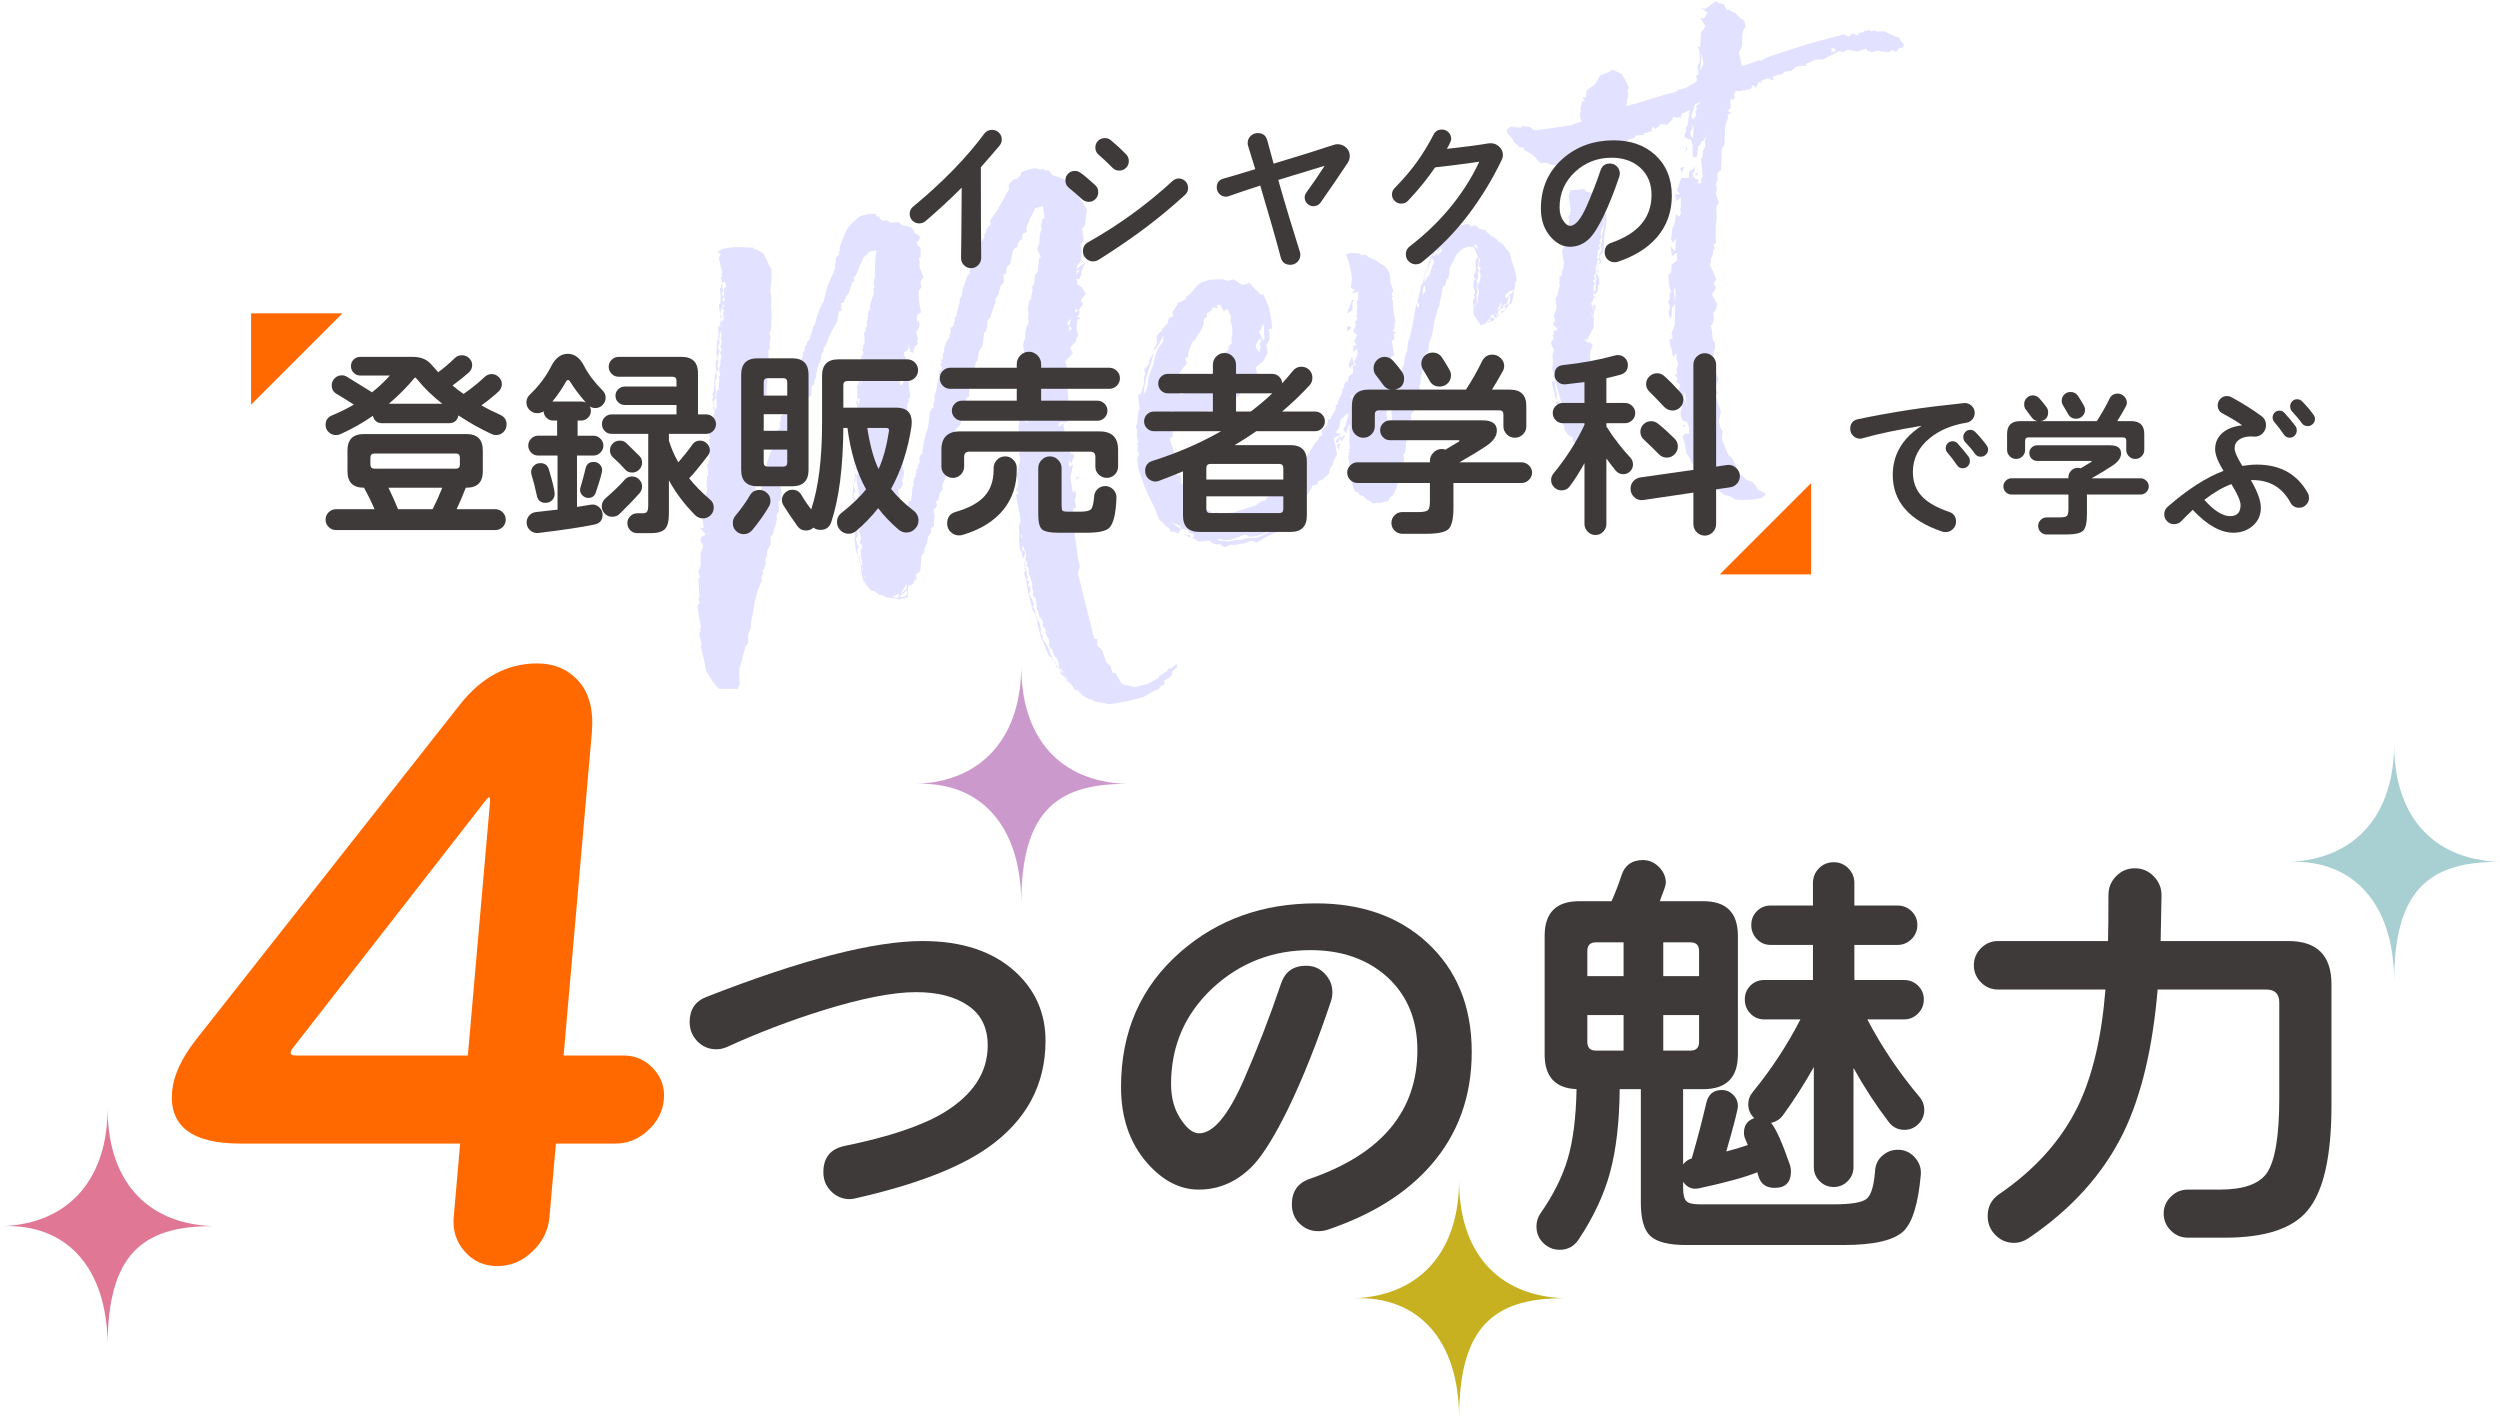 <?xml version="1.0" encoding="UTF-8"?><svg id="_レイヤー_1" xmlns="http://www.w3.org/2000/svg" viewBox="0 0 766 434"><defs><style>.cls-1{fill:#c7b121;}.cls-2{fill:#ff6900;}.cls-3{fill:#c9c;}.cls-4{fill:#9892ff;}.cls-5{fill:#3e3a39;}.cls-6{fill:#e07794;}.cls-7{opacity:.28;}.cls-8{fill:#84bcbf;opacity:.7;}</style></defs><path class="cls-5" d="M320.351,318.852c0,13.623-5.947,24.591-17.843,32.905-8.901,6.192-22.338,11.323-40.313,15.391-.617.178-1.235.266-1.851.266-2.203,0-4.098-.796-5.684-2.389-1.586-1.592-2.379-3.537-2.379-5.838,0-4.511,2.201-7.208,6.608-8.093,13.394-2.741,23.438-6.103,30.136-10.083,9.075-5.483,13.614-12.383,13.614-20.698,0-5.394-2.006-9.464-6.014-12.207-4.011-2.741-9.318-4.113-15.928-4.113-7.05,0-16.566,1.857-28.549,5.572-9.959,3.097-19.694,6.812-29.211,11.145-1.146.531-2.292.796-3.437.796-2.292,0-4.229-.817-5.815-2.455-1.586-1.636-2.379-3.603-2.379-5.904,0-3.802,1.718-6.369,5.154-7.695,29.165-11.411,51.238-17.116,66.22-17.116,12.071,0,21.544,3.141,28.417,9.42,6.167,5.662,9.252,12.694,9.252,21.096Z"/><path class="cls-5" d="M450.939,322.302c0,13.623-4.186,25.209-12.557,34.762-7.49,8.581-18.064,15.171-31.722,19.769-.882.266-1.807.398-2.775.398-2.204,0-4.098-.775-5.684-2.322-1.586-1.546-2.379-3.516-2.379-5.904,0-3.98,1.851-6.588,5.551-7.828,21.941-7.606,32.912-20.741,32.912-39.406,0-9.375-3.129-16.894-9.385-22.556-6.08-5.394-13.878-8.093-23.395-8.093-11.545,0-21.501,3.848-29.872,11.543-8.548,7.961-12.82,17.779-12.82,29.455,0,4.511,1.101,8.271,3.304,11.278,1.762,2.566,3.523,3.848,5.287,3.848,4.316,0,8.855-5.395,13.614-16.187,4.229-9.64,8.062-19.547,11.499-29.72,1.233-3.626,3.788-5.44,7.666-5.44,2.29,0,4.207.819,5.75,2.455,1.54,1.638,2.312,3.516,2.312,5.639,0,.885-.132,1.77-.396,2.653-4.318,12.916-8.769,24.061-13.35,33.436-3.789,7.695-7.183,13.224-10.177,16.585-4.848,5.22-10.531,7.828-17.051,7.828-5.729,0-10.971-2.697-15.729-8.094-5.376-6.103-8.062-13.886-8.062-23.352,0-16.983,6.079-30.782,18.239-41.396,11.367-9.905,25.2-14.86,41.503-14.86,13.922,0,25.245,3.98,33.969,11.941,9.163,8.404,13.746,19.593,13.746,33.568Z"/><path class="cls-5" d="M589.59,340.081c0,1.681-.596,3.118-1.785,4.312-1.189,1.194-2.622,1.791-4.295,1.791-2.028,0-3.658-.839-4.891-2.521-3.966-5.218-7.534-10.701-10.706-16.452v30.384c0,1.681-.595,3.118-1.784,4.312-1.19,1.194-2.623,1.791-4.296,1.791s-3.106-.597-4.296-1.791c-1.189-1.194-1.784-2.631-1.784-4.312v-30.649c-2.821,5.042-5.993,9.997-9.517,14.86-.882,1.15-2.071,1.903-3.568,2.255,1.497,1.771,3.437,6.104,5.815,13.003.176.62.264,1.24.264,1.857,0,3.363-1.675,5.042-5.022,5.042-2.557,0-4.186-1.148-4.89-3.45l-.397-1.327c-3.7,1.505-9.648,3.141-17.843,4.909-2.028.444-3.658-.22-4.891-1.99v1.858c0,1.946.308,3.273.925,3.98.616.709,1.938,1.061,3.966,1.061h41.37c5.109,0,8.394-.531,9.847-1.592,1.454-1.062,2.356-3.935,2.71-8.625.087-1.857.813-3.404,2.181-4.644,1.365-1.238,2.975-1.857,4.824-1.857,2.026,0,3.745.775,5.155,2.322,1.408,1.548,2.026,3.34,1.851,5.374-.793,8.846-2.557,14.595-5.287,17.248-2.997,2.83-9.12,4.246-18.372,4.246h-48.244c-5.2,0-8.812-.885-10.838-2.654-2.028-1.771-3.04-5.218-3.04-10.349v-34.762h-6.477c-.089,9.997-1.058,18.442-2.908,25.342s-5.067,13.798-9.648,20.698c-1.41,2.123-3.35,3.185-5.815,3.185-1.939,0-3.614-.687-5.022-2.057-1.411-1.373-2.115-3.074-2.115-5.108,0-1.505.44-2.873,1.322-4.113,3.876-5.573,6.629-11.1,8.261-16.585,1.629-5.483,2.531-12.604,2.709-21.361-6.521-.266-9.78-3.802-9.78-10.615v-36.354c0-7.076,3.523-10.614,10.573-10.614h9.913c1.058-2.299,2.093-4.976,3.106-8.027,1.012-3.052,3.192-4.578,6.543-4.578,1.851,0,3.479.709,4.89,2.123,1.409,1.416,2.115,3.052,2.115,4.909,0,.531-.617,2.388-1.851,5.573h13.35c7.049,0,10.574,3.539,10.574,10.614v36.354c0,7.078-3.525,10.615-10.574,10.615h-6.212v23.086c.615-.883,1.497-1.503,2.644-1.857,1.673-5.749,3.172-11.454,4.494-17.116.615-2.564,2.201-3.848,4.758-3.848,1.322,0,2.466.487,3.437,1.459.969.975,1.454,2.123,1.454,3.45,0,1.062-1.189,5.705-3.568,13.931,2.114-.53,4.315-1.194,6.608-1.99l-.793-1.858c-.265-.618-.396-1.237-.396-1.857,0-2.299,1.057-3.802,3.172-4.511-1.235-1.148-1.851-2.564-1.851-4.246,0-1.414.483-2.697,1.454-3.848,5.638-6.899,10.485-14.284,14.539-22.158h-11.103c-1.675,0-3.085-.597-4.229-1.791-1.146-1.194-1.719-2.631-1.719-4.312s.572-3.095,1.719-4.246c1.145-1.149,2.555-1.725,4.229-1.725h14.936v-10.747h-12.953c-1.675,0-3.085-.597-4.229-1.791-1.146-1.194-1.718-2.631-1.718-4.312s.571-3.095,1.718-4.246c1.145-1.148,2.555-1.725,4.229-1.725h12.953v-6.899c0-1.769.615-3.271,1.851-4.511,1.233-1.237,2.73-1.857,4.494-1.857s3.259.62,4.494,1.857c1.232,1.24,1.85,2.743,1.85,4.511v6.899h13.218c1.673,0,3.106.576,4.296,1.725,1.189,1.151,1.784,2.567,1.784,4.246s-.595,3.118-1.784,4.312c-1.189,1.194-2.623,1.791-4.296,1.791h-13.218v10.747h15.2c1.673,0,3.106.576,4.296,1.725,1.189,1.15,1.784,2.566,1.784,4.246s-.595,3.118-1.784,4.312c-1.189,1.194-2.623,1.791-4.296,1.791h-11.234c4.405,8.405,9.735,16.32,15.993,23.75.969,1.15,1.454,2.477,1.454,3.98ZM497.465,299.083v-10.349h-8.459c-1.764,0-2.644.885-2.644,2.653v7.696h11.103ZM497.465,321.904v-10.88h-11.103v8.226c0,1.771.88,2.654,2.644,2.654h8.459ZM520.595,299.083v-7.696c0-1.768-.882-2.653-2.644-2.653h-8.327v10.349h10.971ZM520.595,319.25v-8.226h-10.971v10.88h8.327c1.762,0,2.644-.883,2.644-2.654Z"/><path class="cls-5" d="M714.362,338.754c0,15.656-2.468,26.403-7.401,32.241-4.583,5.483-12.999,8.226-25.245,8.226h-11.367c-2.028,0-3.768-.729-5.221-2.189-1.454-1.459-2.182-3.205-2.182-5.241,0-1.945.728-3.649,2.182-5.108,1.453-1.459,3.192-2.189,5.221-2.189h9.78c7.225,0,12.028-1.679,14.407-5.042,2.555-3.715,3.833-11.365,3.833-22.954v-29.322c0-2.654-1.321-3.98-3.965-3.98h-33.308c-1.5,17.868-4.979,32.463-10.442,43.784-6.169,12.65-15.86,23.441-29.078,32.374-1.41.972-2.908,1.459-4.494,1.459-2.203,0-4.098-.796-5.684-2.388s-2.379-3.539-2.379-5.838c0-2.83,1.145-5.042,3.437-6.634,11.014-7.518,19.076-16.496,24.188-26.934,4.494-9.288,7.313-21.229,8.46-35.824h-32.912c-2.027,0-3.767-.729-5.221-2.189s-2.181-3.205-2.181-5.241.727-3.781,2.181-5.241,3.193-2.189,5.221-2.189h33.705c.087-3.45.132-8.137.132-14.064,0-2.299.793-4.246,2.379-5.838,1.586-1.592,3.48-2.388,5.684-2.388,2.29,0,4.229.819,5.815,2.455,1.587,1.638,2.38,3.562,2.38,5.771-.089,6.104-.178,10.793-.265,14.064h39.123c8.811,0,13.218,4.424,13.218,13.268v37.15Z"/><path class="cls-2" d="M203.421,336.782c-.329,3.754-1.97,6.962-4.917,9.62-2.951,2.662-6.21,3.989-9.78,3.989h-18.396l-1.971,22.525c-.356,4.069-2.101,7.589-5.231,10.559-3.134,2.97-6.717,4.458-10.752,4.458s-7.361-1.488-9.972-4.458c-2.614-2.97-3.74-6.489-3.384-10.559l1.971-22.525h-67.295c-14.902,0-21.888-5.316-20.958-15.955.424-4.847,2.822-10.089,7.197-15.721l80.943-102.771c6.637-8.447,14.534-12.67,23.695-12.67,5.275,0,9.539,1.84,12.79,5.514,3.248,3.677,4.572,8.957,3.97,15.838l-8.643,98.782h18.396c3.569,0,6.596,1.331,9.082,3.989,2.481,2.662,3.568,5.789,3.254,9.385ZM143.35,323.407l6.795-77.665c.151-1.719-.301-1.877-1.355-.469l-59.023,75.788c-1.225,1.565-.904,2.346.959,2.346h52.625Z"/><path class="cls-6" d="M65.173,375.695c-22.007-.114-32.103,9.25-32.203,36.429-.101-23.525-12.417-37.228-32.203-36.429,20.796-.799,32.304-14.96,32.203-36.429-.101,22.154,11.609,35.63,32.203,36.429Z"/><path class="cls-3" d="M345.115,240.195c-22.007-.114-32.103,9.25-32.203,36.429-.101-23.525-12.417-37.228-32.203-36.429,20.796-.799,32.304-14.96,32.203-36.429-.101,22.154,11.609,35.63,32.203,36.429Z"/><path class="cls-1" d="M479.266,397.788c-22.007-.114-32.103,9.25-32.203,36.429-.101-23.525-12.417-37.228-32.203-36.429,20.796-.799,32.304-14.96,32.203-36.429-.101,22.154,11.609,35.63,32.203,36.429Z"/><path class="cls-8" d="M765.766,264.078c-22.007-.114-32.103,9.25-32.203,36.429-.101-23.525-12.417-37.228-32.203-36.429,20.796-.799,32.304-14.96,32.203-36.429-.101,22.154,11.609,35.63,32.203,36.429Z"/><g class="cls-7"><path class="cls-4" d="M333.086,64.157l-.347,2.276-.295,2.483-.872,1.093.496,3.818-.757.627-.227.933.36,1.442-.192,2.895-.654,1.039-.543.574-.173,1.139,2.868-2.25-.932,1.766-.552,1.451.103.412-.716,1.713-1.18-.145.534.306.145,1.497,1.333.762,1.211,2.107-1.576,1.927.739,1.13-1.197,1.612.093,1.292-.327.519-.544.574.965.198.266.151-1.024.476-.243,2.688.515,2.062-.492.78-.336,1.398-.595.367-1.034,1.353.842,1.543-2.334,2.553.565,2.268.944,1.956-.07,1.55-.871,1.093.094,1.292.426,5.369-.974.681.094,1.291.556,3.146-2.521-.029-.553,1.453,2.213-1.21-.491.781.411,1.649-1.188.734,1.497.503.145,1.497.042,1.084-.654,1.04,1.384.969.473.977,1.282.556-.941,2.644-.635-.717-.154-.618.135,2.375,1.188-.735-.847,3.935.7,4.644.759-.627.248,1.909-.39,1.191.515,2.063-.973.681.135,2.375-.346,2.277,1.015.403-.758.628.412,1.648.99,7.637.618,2.475-.614,2.124,4.988,20.001.964.197.032,1.963,1.488,1.382,1.141,3.657.851.664.637.717.463,1.855.964.198,1.949,3.237,3.906.997,4.088-1.02,3.402-1.944-.103-.412,2.592-1.522.275-.725,1.076-.268,1.516-1.256.258,1.031-.595.368-.922.887-.337,1.397-1.353.995-.809.421.042,1.084-1.188.734-.49.78-1.67.635-3.187,1.89-5.38,1.342-5.053.821-1.712-.448-2.357-.288-1.335-.764-.695-.044-1.867-1.067-1.168-1.022-.37-.565-.964-.197-.791-1.336-1.22-1.229-.421-.771-.369-.564-.586-.512-.205-.824-.473-.978-.8-.457-.042-1.085-.309-1.237-.421-.771-.636-.718-.473-.978-.205-.824-.637-.718-.421-.771.225-.932-.206-.825-.738-1.131-.258-1.03.01-.878-.637-.718-.369-.564.226-.933-.474-.978-.584-.511-.463-1.855-.42-.771.061-.673-.206-.825.009-.878-.257-1.031-.851-.665.225-.931-.412-1.649.061-.673-.668-2.681-.369-.564-.043-1.085.01-.878-.851-.664.491-.779-.37-.565-.327.521-.225.931.052.206-.268-.152.226-.932.49-.78-.266-.152.061-.672.225-.933-.257-1.031-.421-.771-.258-1.031-.164.26-.223.933.85.663.042,1.085-.439.986-.052-.207-.266-.151-.206-.825.061-.673-.636-.716-.238-2.789.028-2.634-.084-2.17.327-.521.226-.932-1.268-6.911-.206-.825.973-.681-.953-1.077.49-.778.227-.933-.454-2.734,1.072-4.866-.463-1.855.43-.107-.309-1.237.543-.573-.749-.251.707-.834-.523-1.184-.168-4.339.275-.726-.617-2.475.758-.626-.669-2.681.357-3.155.295-2.482,1.474-2.34-.963-.197.459-2.742-.197-1.704.439-.986.226-.932-.196-1.703-.248-1.909.226-.933.438-.985.02-1.757.398-2.071.543-.573-.085-2.169.122-1.346-.205-.824.233-1.811.174-1.139.43-.107.285-1.603.338-1.398-.206-.825.655-1.04.244-2.688.869-1.094.069-1.551.287-1.604.009-.878.595-.367-1.099-2.573.665-1.918.079-2.429.664-1.917-.257-1.031.276-.726.01-.879.758-.627-.444-3.612-2.367.591-1.208,2.491-.49.78-.225.932-.492.78-.337,1.397.207.825-1.404.788-.071,1.55-.593.367-.707.834-.174,1.138-1.188.734-.898,3.729-.062.672-.922.887-.275.725-.07,1.552-.861.215.146,1.496-.01.878-.922.888-.613,2.125-.061.671-.87,1.093-.122,1.346-1.329,3.834-.061.673-1.086,1.147-.019,1.756-.501,1.659-.431.107-.234,1.81-.295,2.482-1.033,1.354-.398,2.07-.01.878-.705.834-.174,1.138-.216.054-.009.879.257,1.03-.974.68.146,1.497-.87,1.094-.141,3.102.154.618-.974.681.136,2.376-.861.215-.07,1.55-.665,1.917-.397,2.07-.922.888-.707.833.146,1.497-.163.26-.389,1.192.042,1.085-.759.627.206.825-.337,1.397-.378.314.669,2.681-1.087,1.146.146,1.497-.759.627-.173,1.139-.553,1.452-.326.52-.227.932.206.826-1.032,1.352-.235,1.811-.758.627.257,1.031-.439.985-.431.107-.225.933.411,1.65-.275.725.032,1.963-1.085,1.146.257,1.031-.38.313-.655,1.039-.233,1.812-.768,1.506-.121,1.345-.87,1.092-.314,4.24-.276.725-1.188.735.36,1.443-.809.421-.276.726-.328.521-1.075.268-.287,1.604.033,1.963-2.797.698-1.231-.35-1.178-.144-1.661-.244-.584-.511-1.18-.145-.851-.663-1.067-.609-.696-.045-.636-.719-1.324-1.64.431-.107-.317-.359-.165.259-.267-.151-.721-2.888-.236-2.789.42.772.043,1.084.369.566-.309-1.237.009-.879-.206-.825.011-.878-.206-.825-.042-1.085-.154-.618.491-.779-.043-1.085-.799-.457.604-1.246-.359-1.443-.422-.771.604-1.245-.206-.825-.585-.511.654-1.04-.42-.771-.154-.619.009-.879-.258-1.031.656-1.039-.637-.717.02-1.757.491-.78-.206-.825.01-.878-.566-2.269.011-.878-.042-1.083.707-.834-.689-.924.062-.672.439-.985.01-.88.061-.671-.421-.771.438-.986-.42-.771.604-1.246-.155-.619.226-.932.009-.879-.205-.824-.369-.565.172-1.138.01-.878-.154-.619.389-1.192-.154-.618.226-.933.019-1.757.275-.725-.421-.772-.042-1.084.439-.985-.369-.565-.327.52.042,1.084.359,1.443-.706.833.226-.932-.463-1.856.43-.107-.042-1.083.019-1.758-.146-1.496.492-.78.286-1.604-.085-2.169.021-1.757.757-.627-.154-.619.019-1.757.656-1.039-.36-1.443.431-.107-.206-.825.542-.573-.084-2.169-.093-1.291.594-.368-.257-1.031.594-.366-.145-1.497.328-.521-.154-.618.327-.521-.154-.618.224-.932.543-.573-.094-1.292.502-1.657.664-1.918-.144-1.496.378-.314-.258-1.03.123-1.345.275-.725-.041-1.085.027-2.636.132-2.224.346-2.276-1.558.17-1.024.475-.491.78-.973.681-.112.466-1.044,2.232-.664,1.918-1.146,1.819.205.824-.757.627-.89,2.849-1.475,2.339-.061.673-.861.215.136,2.375-.86.214-.174,1.139-.234,1.81-1.748,3.065-1.045,2.231-.388,1.192-.44.985-.655,1.04-.009.878-.543.573-.234,1.812-.603,1.245-.39,1.192-.51,2.537.104.412-.656,1.04.042,1.085-.758.626-.182,2.017-.01.879-.974.681.033,1.962-.544.575-.337,1.397-.43.107-.174,1.137-.009.879-.544.574.043,1.084.103.412-.921.888-.408,2.949-.501,1.657-.062.673-.86.214-.131,2.223-.655,1.04-.225.933-.726,2.59.154.619-.327.52-1.217,3.37.104.413-.492.778-.378.314.515,2.062-.432.108.359,1.443-1.084,1.147.195,1.703-.009.878-.44.986-.327.52.206.825-.285,1.604-.777,2.384-.062.671-.87,1.094.084,2.169-1.095,2.025-.02,1.757-.378.313-.174,1.138.205.825-.49.78.103.412-.655,1.039.206.825-.542.573.145,1.497-.492.78-.225.933-.164.259-.439.986-.562,2.331-.389,1.191-.296,2.482-.734,3.47-.131,2.222-.881,1.972.137,2.376-1.034,1.352-.01.879-.164.26-.388,1.191-.225.933-.062.672-.776,2.384-.122,1.345.084,2.169-.019,1.757-.604,1.246-3.219-.073-2.521-.028-1.959-2.359-1.899-3.03-.607-3.353-1.132-4.536.43-.107-.874-3.505.492-.78-.206-.824.328-.52-.36-1.443-.753-4.85.655-1.039-.257-1.031.225-.933-.229-3.666-.042-1.085.01-.879.431-.107-.565-2.268.379-.313.389-1.192-.043-1.084.029-2.636.827-2.178-.892-1.747.224-.933,1.403-.789-1.642-1.999,1.076-.269-.206-.824-.248-1.91.356-3.155,1.082-5.744-.137-2.376.226-.932-.154-.619.378-.313-.134-2.376-.258-1.031.646-.161-.205-.824.43-.107-.046-5.682-.205-.825.43-.107-.463-1.855.337-1.399.062-.671.379-.314.959-4.401.104.413-.112.466.052.207.163-.261-.042-1.084.491-.78.029-2.635-.154-.619.061-.672.173-1.138.706-.833-.206-.824.225-.933.011-.878-.206-.825.543-.573-.463-1.855.275-.727.225-.933-.042-1.084.277-.726.061-.673-.472-.977.654-1.04-.585-.512.388-1.192.112-.465-.257-1.03.226-.932-.206-.825.061-.673-.492.781.043,1.083-.276.727.257,1.03-.438.987-.011.878.371.564-.227.932-.275.727-.225.933-.197-1.703.132-2.223.021-1.758.43-.107-.043-1.084.122-1.346-.145-1.496.38-.315.387-1.191-.103-.412.482.099.542-.574.011-.878-.257-1.031.491-.779-.637-.718.706-.833-.584-.512-.062.673-.553,1.451-.173,1.138-.351-2.321.009-.879.432-.108.01-.877.061-.673-.084-2.169-.257-1.031.43-.107.01-.879.328-.52.041,1.085.309,1.237-.439.985.472.978-.275.726.206.825.654-1.04-.585-.511.225-.933-.041-1.084.061-.673.706-.833-.575-1.39-.757.627-.463-1.855.431-.107-.206-.825.327-.52-1.132-4.536.655-1.04-1.118-.816,2.265-1.003,1.773-.223,1.557-.17,2.521.028,3.003.126.103.413.965.197,1.866,1.067,1.212,2.108.626,1.596.739,1.129.032,1.964-.132,2.222-.244,2.689.352,2.322-.01.878-.122,1.345.188,2.581-.061.673-.029,2.636-.122,1.344-.438.987.36,1.442-.338,1.398.083,2.17-.43.107-.02,1.756.032,1.964-.294,2.483-.08,2.428-.009.88-.193,2.895-.028,2.636-.748-.251.463,1.855-.183,2.017-.5,1.658.083,2.168.257,1.031-.43.107-.184,2.018-.603,1.245.041,1.085.309,1.236-.122,1.345-.438.987.153.617-.01.879-1.076.269.575,1.39-.388,1.192-.174,1.138.034,1.963-.227.932.206.825-.725,2.589.145,1.498-.062.671,1.395.091.224-.932.287-1.604,1.123-4.66.684-3.675,1.053-3.11.604-1.246-.103-.412.552-1.452.225-.932.665-1.919.603-1.245.543-.574-.309-1.237.216-.054.224-.933-.042-1.084.923-.886.673-2.796.175-1.139.438-.985.81-.422-.258-1.03.861-.215.408-2.949.655-1.039.173-1.138.431-.107-.206-.825.379-.313.277-.726.346-2.276.716-1.713-.042-1.085.543-.573.12-1.344.432-.108.173-1.138.922-.885.061-.673.39-1.192.612-2.124.543-.573.285-1.604.666-1.918.551-1.452.769-1.505.326-.521,1.124-4.66.604-1.246.716-1.712.604-1.245.501-1.658.01-.879.225-.932-.043-1.085.543-.574.379-.313-.042-1.084.431-.107-.205-.825.388-1.192,1.104-2.903,1.207-2.492.43-.107.492-.779,1.301-1.2.922-.887,1.239-.528,1.721-.43,1.344-.116.913-.009.257,1.03.86-.214.205.825,1.066.609,1.076-.269,1.117.816,2.472-.177,1.169,1.022,1.179.144,1.497.504.902.869-.113.466,1.971,1.481-.389,1.192-.595.366.258,1.031.317.359.533.305.075,3.046-.595.368.258,1.031-.02,1.757,1.202,2.985-.706.833-.225.933.309,1.237-.871,1.093.074,3.047.66,3.559-1.189.734-.061.672-.018,1.757.489-.779.31,1.237-.173,1.137-.819,1.3.566,2.269-.328.52.205.824-1.085,1.147-.286,1.604-1.014-.405.163-.259-.575-1.391.543-.573-.594.368-.123,1.344-1.188.735.042,1.084.842,1.543-1.456.581-.654,1.04-.389,1.192.042,1.085.964.197-.88,1.972.36,1.443.809-.421.254-3.567,1.292-.322.218,4.545.351,2.321.042,1.084-.543.574.206.824-.379.314-.276.726.154.618-.192,2.895-1.66-.244-.07,1.552.654-1.04-.552,1.452.749.251-.286,1.604.739,1.13-.552,1.452.144,1.497.075,3.048-.818,1.299.041,1.086.473.977-.225.933.514,2.062-.285,1.604-.439.986.473.977-.983,1.56-.43.107-.225.933.626,1.596-.172,1.139.677,1.801.046,5.684.717-1.712.939-2.643.245-2.689.112-.466.859-.214.244-2.689.234-1.811.215-.054.01-.879-.104-.412.39-1.191.378-.314-.041-1.084.215-.053-.043-1.085.432-.107.061-.673.225-.932.379-.313-.094-1.291-.051-.206.439-.985.431-.107.122-1.345.57-3.21.165-.259.224-.933-.103-.412.328-.52.387-1.191.287-1.604.354-3.155.113-.466.655-1.041.43-.107-.093-1.29.439-.986-.145-1.497.164-.26.275-.726.338-1.398.069-1.55.432-.108-.257-1.03.43-.107.061-.673-.145-1.498.973-.681-.462-1.854.431-.107-.206-.825.542-.574.01-.878-.052-.206.275-.727.165-.259.009-.879-.052-.206.828-2.178.871-1.093-.104-.413.277-.726.163-.26.061-.673-.206-.824.81-.421.612-2.124-.154-.619.596-.367.285-1.604.726-2.591-.042-1.083.655-1.04.233-1.811.553-1.452.889-2.85.758-.626.01-.878.829-2.178.981-1.56.071-1.551,1.084-1.147-.205-.824.759-.627-.042-1.085,1.085-1.147-.205-.824.543-.573.336-1.399,1.249-1.406-.257-1.031.491-.779,1.689-2.393,2.077-3.585.604-1.245.982-1.561-.145-1.496,1.629-1.72.912-.009,1.085-1.146.225-.932,1.671-.635,2.582-.645,1.496.502,1.076-.269.585.512,1.128-.062,1.057,1.488,1.979.601,1.281.558.801.457,1.393.09,1.438,1.175-.337,1.398,4.064,6.214ZM218.855,123.969l-.163.26-.516-2.062.432-.107-.36-1.443.542-.573.029-2.635.174-1.138.069-1.552.542-.573-.205-.824-.135-2.376.439-.985.472.978-.438.985.42.771-.276.727-.388,1.191.154.619-.062.672-.439.986-.01.879.042,1.083.206.824-.009.88-.329.52.423.77-.872,1.094.258,1.031ZM218.949,125.26l-.062.671-.317-.358-.042-1.084.164-.26.257,1.031ZM220.8,97.858l-.113.467-.052-.207.165-.26ZM221.239,96.872l-.438.986-.146-1.497.584.511ZM221.202,100.386l.01-.878-.103-.413-.062.672.154.619ZM232.002,153.762l-.964-.197-.234,1.811-.174,1.138-.244,2.689.36,1.443.655-1.04.717-1.711-.116-4.133ZM263.471,170.879l-.061.672-1.151-2.779-.442-3.614.234-1.809-1.029-4.125.43-.107-.094-1.29-.135-2.376.613-2.124-.635-.718.252-3.567.234-1.811.112-.466.327-.52-.36-1.443.637.717-.061.672-.389,1.191-.276.727-.01.878.411,1.649-.491.78-.009.878.688.924-.491.779.421.771.042,1.085-.491.78.206.824.688.923-.707.834.688.924-.707.833.258,1.031.42.771.309,1.237-.654,1.039.463,1.856.422.771-.492.78.206.825-.01.878.636.717ZM261.993,143.871l-.226.932-.052-.207.174-1.137-.359-1.443.215-.054.257,1.031-.009.878ZM261.96,141.909l-.215.054.111-.466.104.412ZM262.022,141.235l-.166.261-.103-.413.544-.573-.275.725ZM262.035,134.881l-.154-.619.021-1.756-.146-1.498.431-.107-.154-.618.49-.779.37.564-.276.726-.009.88.042,1.084-.553,1.451-.062.673ZM262.016,136.638l.043,1.084-.206-.824.163-.26ZM262.035,134.881l-.061.673-.051-.206.111-.467ZM262.343,136.118l-.327.52.112-.466-.154-.618.369.564ZM262.48,138.494l-.226.931-.195-1.703.421.772ZM262.255,139.425l.043,1.085-.206-.824.163-.261ZM262.912,128.311l-.327.52-.422-.771.234-1.811.112-.467.257,1.031-.439.986.585.512ZM262.85,128.982l-.328.521-.103-.413.165-.259.266.151ZM263.669,172.582l-.37-.563.112-.467.258,1.03ZM264.11,116.623l-.206-.824-.275.726.206.825-.44.985.491-.78.225-.932ZM264.892,178.41l.052.207-.216.054.164-.261ZM265.127,176.6l-.317-.359.205.825.112-.466ZM275.586,181.875l-2.048.95,1.496.502.552-1.452ZM277.85,180.872l-2.438,2.141,1.773-.224.758-.626-.094-1.291ZM277.818,178.91l-1.966,3.119,1.895-1.568.071-1.551ZM313.175,163.958l-.431.107.258,1.031.173-1.139ZM317.265,187.687l-.061.672-.842-1.542-1.183-4.744-.763-3.971-.617-2.474.44-.986.318.358.042,1.085.421.771-.491.78.851.663-.439.988.902.869-.449,1.863.154.619.688.924.205.825.422.77-.492.78.637.718.257,1.03ZM314.353,174.177l-.112.466-.267-.152.01-.879.369.565ZM315.102,129.529l-.317-.359-.738-1.13.041,1.085,1.015.404ZM316.096,117.015l-.932,1.766.974-.681.215-.054-.257-1.031ZM317.114,107.346l-.062.672.309,1.236-.246-1.908ZM317.892,189.283l-.01.879-.267-.153.061-.672-.42-.771-.052-.206.688.923ZM322.484,201.278l-.112.466-.103-.412-.748-.251-.894-1.749-1.777-4.375-1.08-4.33.112-.466.585.51.463,1.855-.061.673-.01.878.636.717-.009.878.472.978.585.511.473.978.42.771.36,1.443.688.923ZM322.424,201.951l.369.565-.533-.307.112-.466.052.207ZM323.429,203.233l.103.412-.739-1.129.267.151.37.565ZM323.532,203.645l.739,1.13-.801-.458.062-.672ZM324.538,204.928l.317.358-.532-.305-.052-.206.267.152ZM327.34,208.828l.052.206-.853-.663-.421-.771-.369-.565-.8-.457.009-.878-.103-.413.637.718.943,1.954.904.87ZM327.602,99.911l.561-2.331-1.248,1.406.688.925-.07,1.551.922-.888-.852-.663ZM327.694,111.276l.318.358.369.565-.688-.923ZM328.411,134.314l.861-.215.032,1.963-.964-.199.07-1.55ZM330.498,95.027l-.747-.251-.432.108.205.824.974-.681ZM329.785,146.236l1.076-.269-1.25,1.407.226-.931-.052-.207ZM329.985,82.889l-.337,1.397,1.197-1.612-.86.215ZM332.634,76.097l.43-.107-.122,1.344.104.414-1.035,1.352-.257-1.03.329-.521.552-1.451Z"/><path class="cls-4" d="M383.551,165.678l-2.961.958-.695-.046-1.293.322-1.824.018-.809.42-.379.313-.964-.198-.636-.717-1.128.062-.964-.197-.801-.457-.369-.565-3.33.393-2.133-1.22.594-.368-.205-.824-1.23-.35-.422-.771-1.229-.35-.913.007-.257-1.03-2.778-1.06,3.035,2.09-.654,1.04-.112.466-.317-.358-1.231-.35-.912.008-.154-.618-.636-.717-.801-.458-.42-.771-.852-.665-.532-.305-.575-1.39-.782-2.215-1.786-3.497-1.623-3.757-1.716-5.048-.341-3.2.654-1.039-.574-1.39.173-1.138-.257-1.031.43-.107-.463-1.855.072-1.55-.412-1.65.327-.52.061-.671.294-2.483.113-.466.01-.879.43-.107-.205-.824-.238-2.788-.205-.824.86-.215.664-1.919.449-1.864-.206-.825.227-.932.326-.519-.359-1.443,1.413-1.667.285-1.604,1.474-2.339-.205-.824.982-1.56-.136-2.375,1.087-1.146.593-.367-.103-.412.922-.888.87-1.092.337-1.398,1.402-.788-.309-1.238,1.526-2.133.061-.671,1.076-.269,1.188-.734.431-.108-.154-.618.972-.681.922-.888,1.034-1.353,1.302-1.2.593-.368,2.102-.743,1.342-.116,3.168-.132,1.281.557,1.937-.483,2.718,1.731,1.507-.376.593-.367,1.909,2.151.852.664.422.772,1.178.144,1.623,3.757.813,4.177.135,2.375-1.075.268.309,1.236.031,1.964-.981,1.559.402,2.529-1.423,2.544-2.275,1.88.463,1.856-1.084,1.146-1.689,2.393-2.704,1.989.257,1.031-.809.42-1.516,1.254-2.809,1.576-2.848.492-.173,1.139-4.511.249-.43.107-5.269.876-1.117-.815-1.712-.45.426,5.37.187,2.581-.646.161-.225.932,1.664,4.842.342,3.2.36,1.443-.379.313.257,1.031.757-.627.463,1.855-.224.933.584.511.801.457,1.356,3.604.636.718,1.497.502.893,1.75,1.23.35,2.029.807.853.664,1.291-.322.636.718,1.721-.429,2.687-.232,6.782-2.129,1.731-1.308,1.292-.322.654-1.04,1.506-.375,1.035-1.352.491-.78.707-.834,1.402-.788,1.086-1.146.163-.26.758-.626.861-.215-.103-.412,1.576-1.927.38-.314.172-1.138.432-.107.869-1.093,3.275-5.198.922-.887.225-.932,1.025-.474-.258-1.031.492-.779,1.248-1.407.285-1.604.861-.214.226-.932,1.145-1.819.123-1.344.758-.627-.103-.413.388-1.192.656-1.039.284-1.604.492-.78.174-1.138.973-.68.338-1.398,1.135-.941.974-.681.113-.466,1.239-.528.154.618-.02,1.758-.43.107-1.147,1.818.463,1.855-.757.628.257,1.031-.542.573-.81.421.074,3.047-.174,1.138-.061.672-1.076.269-.542.573-.707.834-.595.367-.398,2.07-.438.986-.871,1.092,1.927.396-1.401.788-1.026.475.72,2.887.3,2.116-.931,1.765-.337,1.399-.87,1.092-.286,1.604-2.059,1.828-1.239.528-.44.985-1.507.376-.224.932-1.311,2.079-1.524,2.133-1.681,1.514-.706.833-.389,1.193-.757.627-.226.932-1.455.583-.706.832-1.188.735.36,1.443-2.911,1.164-2.212,1.209-1.998,1.155-1.497-.503ZM351.102,119.893l.665-1.917.08-2.43,1.544-3.89.51-2.537.993-2.437,1.525-2.132.019-1.757-1.208,2.492-1.525,2.131-.95,3.523-.775,2.384-1.002,3.316-.286,1.604-.295,2.482.706-.833ZM363.976,120.186l1.188-.734-.104-.412,3.935-1.639.604-1.245.809-.421.871-1.093.275-.727,1.352-.994-.205-.824,1.515-1.254,1.104-2.904.975-.681.173-1.139.922-.887-.093-1.291.284-1.604-.032-1.963-.565-2.268.225-.933-1.099-2.573-1.188.734-.945-1.954-1.126.062.257,1.03-1.446-.296-.654,1.04-1.354.993.206.825-.972.681-.071,1.55-.716,1.713-1.965,3.118-.758.626-.992,2.438-.337,1.398-.01.878-.861.215.463,1.856-.921.886-.983,1.56-.378.313-.439.985-.787,3.264.094,1.291,1.65,1.121,2.101-.743ZM362.704,163.651l1.927.396.206.824-2.133-1.22ZM385.981,164.414l1.833-.895,1.619-.841.706-.833-.646.161-.759.627-1.619.843-1.023.473-1.507.376-1.558.171-1.548-.709-1.885.689-1.456.582-1.506.376-1.825.017-.747-.252-1.18-.144.852.664,1.609.037.964.197,2.151-.537,1.395.09,2.151-.537,2.685-.232c.432-.107,1.128-.062,1.293-.322ZM386.34,106.286l-.421-.771.604-1.246-.585-.512-.656,1.04-.603,1.245.472.978.688.924.502-1.658ZM387.444,103.382l-.146-1.497.02-1.756-.206-.826-.543.573-.111.468-.062.671-.594.368.206.824.421.771.257,1.031.698.045.061-.673ZM409.416,135.574l-.103-.413.275-.727.432-.107.326-.52.646-.161-.654,1.04-.275.726-.38.313-.267-.151ZM409.827,137.222l-.042-1.085.861-.215-.45,1.865-.369-.565ZM410.716,134.373l.922-.888.481.1-.819,1.299-.594.368.01-.878ZM411.605,131.522l.655-1.04.449-1.864.439-.985.871-1.093.604-1.246.084,2.169-1.096,2.025-1.216,3.37-.791-1.336ZM414.428,123.592l-.043-1.085.707-.834.205.825-.337,1.398-.327.52-.205-.824ZM416.309,118.303l.111-.466.431-.107.155.619-.112.466-.328.52-.257-1.031Z"/><path class="cls-4" d="M464.123,82.723l.463,1.856.144,1.496-.379.315-.295,2.482-1.506.376-1.137.94-.277.727.369.564.759-.627.062-.672.86-.215.655-1.04-.01.879-.285,1.604-.5,1.658-.646.161-.655,1.04-.869,1.092-1.353.995.378-.313.062-.672.861-.215.869-1.093-1.074.268.541-.573.062-.673-.757.626.154.619-.432.108-1.137.94-.275.727.369.565.379-.314-.491.78-.791-1.336-.379.312-.215.054-.758.627-.492.78-1.413,1.666-1.506.376-.154-.618-.688-.924-1.057-1.488-.271-4.751.544-.573-.257-1.031.327-.521-.463-1.854.182-2.018.432-.107-.576-1.389.216-.054.439-.985-.015-3.72.708-.833-1.201-2.987-1.662-.241-1.885.688-1.843,1.774-2.14,4.257.043,1.084-.397,2.071-.596.366-.173,1.139-.112.467-.809.42-.571,3.209-.623,3.002-.327.52-.449,1.864-.613,2.124-.521,3.415-1.165,3.576-.131,2.223-.973.681.317.358-.009.879-.226.933-1.451,5.179-.069,1.551-.39,1.192.258,1.03-.655,1.04.094,1.291-.431.107.309,1.236-.87,1.094-.275.727-.011.877-.922.887-.018,1.758-.08,2.428-.88,1.972-.51,2.536-.183,2.018-.174,1.139-.543.573.206.824-.183,2.018.103.412-.379.313-.674,2.796-.776,2.384-.338,1.398-.275.727-.932,1.765-.594.366-.379.314-.44.985-2.366.591-.482-.099-1.773.223-1.117-.817-1.016-.404-.688-.923-1.496-.502-.206-.825-.431.107-.533-.305-.421-.771-.884-2.627-.72-2.887.224-.932.01-.879-.195-1.702-.258-1.031.431-.107-.257-1.032.431-.107-.422-.771.431-.107-.042-1.084-.146-1.497.184-2.018-.145-1.497.327-.52-.411-1.649.224-.933-.729-2.008.912-.008-.678-1.803.511-2.536,1.023-.474-.565-2.269-.654,1.04-.136-2.375.688.924.646-.161-.043-1.085-.369-.564.276-.726.225-.933-.206-.824.122-1.345-.205-.824.973-.682-.523-1.184.542-.574.553-1.451-.032-1.964-1.413,1.667.285-1.604-.154-.619,1.076-.269-.739-1.13.88-1.971-1.169-1.022.224-.932.38-.313-.154-.619.43-.107-.421-.771.819-1.299-.421-.771.328-.521-.206-.825.232-1.811-.257-1.031.492-.779.01-.878.07-1.551-1.937.483.87-1.094-1.281-.556.284-1.604.072-1.552-.3-2.115-.823-3.298-.678-1.803,1.721-.429,1.18.144,1.127-.062.37.565,1.823-.018.637.717,2.297.961.852.664,1.6.915.902.87.842,1.542.104.412.144,1.497.094,1.291.317.358.515,2.062-.542.573.473.978-.432.107.31,1.237.094,1.291.237,2.788.515,2.062-.276.726-.07,1.551-.49.78,1.014.403-.757.627.309,1.236-.922.888.309,1.237.248,1.909.257,1.031-1.189.735,1.161,1.9-.941,2.644-.768,1.506.29,2.994-.112.466.533.306.042,1.084-.973.68.565,2.269-.931,1.765.438-.985-1.187.734.205.824.275-.726.474.978-.328.52.7,4.644,1.105-2.904-.3-2.115.595-.368.173-1.137.07-1.551.656-1.039.009-.879.594-.368.562-2.33-.094-1.29.174-1.139.551-1.452-.094-1.291.44-.986.327-.519.07-1.552.449-1.863.44-.986.243-2.689.44-.986.337-1.397.959-4.401.173-1.139.062-.672.398-2.07.777-2.385.51-2.536.285-1.604.543-.575.338-1.397.121-1.345.604-1.246.491-.78.286-1.604,1.104-2.904.656-1.04.224-.931.706-.834.39-1.191,1.075-.269-.473-.978,1.137-.941.646-.161.818-1.299,5.164-1.288.913-.009.636.717,1.506-.376.052.207.903.87,1.927.395.369.564,1.755,1.535.748.251.584.512.688.923.431-.107.902.87.688.924.369.564.903.87.565,2.268.987,3.039ZM413.761,100.76l-.973.68-.146-1.497,1.446.296-.328.521ZM413.401,99.316l-.688-.923.318.359.369.563ZM414.36,94.916l-1.515,1.253.286-1.604.379-.314.224-.932.553-1.452.697.045-.543.573-.081,2.43ZM413.308,98.026l-.268-.152.964.197-.696-.045ZM414.11,113.156l-.953-1.075,1.104-2.904.669,2.681-1.076.269.257,1.03ZM424.402,114.095l.748.251.215-.054-.42-.771-.543.573ZM434.56,92.506l-.327.52-.112.467.154.617.431-.107.111-.466-.257-1.03ZM436.493,87.424l-.326.521-.338,1.398.205.825.707-.834-.042-1.084-.206-.826ZM439.521,80.318l-.79-1.337-1.217,3.371-1.096,2.025.085,2.169.603-1.245.871-1.094.439-.986.45-1.864.654-1.039ZM440.41,77.468l.011-.878-.595.367-.819,1.299.481.098.922-.887ZM441.712,76.267l-.267-.153-.38.314-.275.726-.655,1.039.646-.161.327-.52.432-.107.275-.726-.103-.412ZM441.299,74.617l-.369-.564-.449,1.864.861-.215-.043-1.085ZM452.821,75.905l-.473-.977-.859.214.902.87.103.412.327-.52ZM453.532,79.671l-.421-.771-.154-.619.196,1.704-.225.932-.174,1.138.421.771-.439.987.103.412-.009.878-.389,1.191.421.772-.491.78.411,1.648-.439.986.154.619-.02,1.757-.871,1.093.318.358-.104-.412.707-.833.277-.727.009-.878.174-1.138.112-.466.01-.879-.473-.977.275-.726.44-.985.224-.932.01-.878.113-.466-.422-.772.44-.985-.636-.718.061-.67.389-1.192ZM456.121,98.298l.532.305-1.289.321s.593-.367.757-.626ZM457.524,97.511l.533.305-.379.313-.811.421-.317-.358.061-.673.595-.366.318.358ZM457.646,96.165l.646-.161.103.413.369.564-.327.521-.799-.457.009-.88ZM459.92,94.284l-.369-.564-.543.573-.225.933,1.137-.941ZM459.938,92.527l-.439.985.584.512-.145-1.498ZM461.323,93.495l.861-.215.491-.778.01-.88-.094-1.29-.552,1.451-.061.672-.656,1.039Z"/><path class="cls-4" d="M491.257,64.128l.792,1.336.194,1.704-.355,3.154-.347,2.276-.089,3.308-.337,1.398-1.034,1.354-.154-.619.655-1.039.173-1.139-.317-.358.009-.879.44-.985.019-1.757.061-.673.39-1.192-.103-.412.387-1.191-.154-.619.113-.466-.379.313.257,1.03-.327.521-.389,1.192-.276.726-.061.672.421.771-.818,1.3.317.358-.604,1.246.586.511-.87,1.093.206.825-.44.986.584.511-.491.781-.01.877-.438.986.205.824-.062.672-.655,1.039.423.771-.707.834.687.923-.543.573.042,1.085.206.824.44-.985.009-.878.112-.467-.206-.824.39-1.192-.369-.565.439-.985.678,1.802.042,1.085.154.618-.431.107-.121,1.345-.226.933-.543.573-.532-.305-.061.672.154.619-.329.52.052.205-.604,1.247.421.771-.01.878.104.413.111-.467.011-.878.491-.779.206.825-.562,2.33.065,3.926-.768,1.505-.932,1.765-.112.466-1.075.269,1.169,1.022.326-.52.956,1.076-.01.878-.543.574-.183,2.017.402,2.527.229,3.667.926,3.712.093,1.29.146,1.498.42.771.566,2.269.637.717.154.618.635.717.146,1.498.308,1.236.523,1.184.369.565,1.581,2.671,1.385.97-.01.878.422.771-.328.52-1.404.788-.911.009-.543.574-2.899.284-3.211-.951-.747-.251-1.815-.862-2.451-1.579.173-1.139-1.599-.915-1.107-1.694.06-.673-.472-.977-.154-.619-.196-1.703-.146-1.497-.636-.718-.524-1.183-.369-.565-.154-.618.749.251.585.511.574,1.39-.402-2.527-1.809-6.339-.473-.977.225-.932-.472-.978-.043-1.085.226-.933-.137-2.376.062-.671.439-.986-.944-1.955.061-.672.706-.833-.258-1.031.327-.52-.04-1.084.912-.008.275-.726-.481-.1-.954-1.076.654-1.04-.411-1.649.604-1.246.224-.932.216-.054-.411-1.649-.094-1.292.654-1.039.287-1.604.387-1.192-.144-1.498.215-.054-.258-1.03.759-.627.233-1.811.49-.779-.317-.358.328-.52-.298-2.116-.207-.825-.093-1.29.491-.78.069-1.55.562-2.331.286-1.604.44-.986.346-2.276-.369-.565.327-.519.38-.314-.206-.824.43-.107-.257-1.031-.094-1.291-.4-2.527.275-.727.225-.933,4.242-.4.637.718.749.251,1.927.395.748.252.739,1.129.79,1.336.299,2.116ZM477.071,120.889l-.234,1.81-1.44-5.773.861-.215.401,2.529.412,1.649ZM499.117,26.905l-.492.779.309,1.238-.448,1.864-.071,1.55-.898,3.729-1.413,1.666.309,1.237.042,1.085-.585-.511-.389,1.192-.766,1.506-.861.215-.852-.663-1.876-.19-4.182-.271-.894-1.748-.369-.565-.317-.358-.689-.924-.72-2.887.492-.78-.206-.824.562-2.33.748.251-.626-1.596,1.016.403.13-2.223,2.705-1.989.491-.78.931-1.766,1.455-.582,1.239-.528,1.189-.734,2.829,1.265,1.263,2.312.945,1.955ZM488.058,97.121l-.37-.564.276-.726-.38.313.309,1.238.165-.261ZM488.227,91.385l-.062.673-.051-.207.113-.466ZM488.717,90.605l.104.413-.594.366.49-.779ZM488.667,90.399l.163-.26.052.206-.164.26-.051-.206ZM489.224,83.471l.215-.054-.163.26-.052-.206ZM489.856,79.59l.225-.932.627,1.596-1.353.994.871-1.093-.37-.564ZM489.612,82.279l-.257-1.031.37.566-.113.465ZM489.551,82.952l.061-.673.257,1.031-.43.107.112-.466Z"/><path class="cls-4" d="M583.337,13.565l-.226.931-1.291.322-.491.78-.861.215-.585-.512-1.403.788-.748-.251-.911.009-1.446-.297-2.151.537-.104-.412-.646.161-.688-.924-2.746.904-2.891-.593-1.403.789-1.23-.351-3.237,1.684-1.834.895-1.609-.036-.861.215-2.479,1.056-.276.726-1.61-.036-1.291.322-1.515,1.254-1.128.062-.859.215-.759.627-1.507.376-1.454.581.421.771-1.077.268.226-.931-.328.519-.963-.197-1.24.528-.431.107-.061.672-.964-.197-.225.931-.49.78-.904-.87-.604,1.246-1.506.376-2.203.332-.963-.2-.39,1.193-.061.672.481.099-.758.626-.061.673-.473-.978-.44.985.257,1.031-.378.314.584.511-1.3,1.2,1.23.351-.974.681-.215.054.206.825-.665,1.917-.285,1.604-.09,3.307-.07,1.551-.819,1.299-.159,4.859-.07,1.551-1.137.94.083,2.17-.603,1.245.411,1.649-.389,1.192.936,2.833-.654,1.04-.123,1.344.093,1.291.043,1.085-.295,2.483-.038,3.514.145,1.497-.758.626.309,1.237-.543.573.042,1.085-.603,1.245-.123,1.346-.275.726.473.978.894,1.748.678,1.802-.87,1.093.79,1.336-1.311,2.079,1.581,2.673-.173,1.138-.226.933-.706.833.136,2.375-.328.52-.061.672-.595.367.411,1.649.188,2.583.79,1.336-.069,1.549-.389,1.192-.039,3.514-.5,1.658,1.117.816.997,2.161-.932,1.765-.122,1.345.688.924-.655,1.039,1.664,4.842-.622,3.002.515,2.062.738,1.13-.276.725.032,1.964,1.623,3.757.473.977.8.457.472.978.791,1.336.566,2.268,1.702,1.328,1.169,1.022,1.498.502,1.22,1.23.472.977,2.667,1.524-1.085,1.147-1.722.429-1.559.169-3.166.132-1.876-.189-1.601-.915-1.23-.351-.481-.098-1.702-1.329-1.333-.762-.791-1.336-2.769-1.938-1.693-2.206-2.062-2.771-.207-.825-1.107-1.694-.608-3.353-.626-1.596,1.085-1.146.964.197-.084-2.17-.627-1.596-.912.01-.636-.719-.411-1.649.172-1.137.44-.986-.636-.718-.585-.511.706-.833-.771-3.093.492-.779-.042-1.085-1.067-.61.441-.985-1.059-1.489.965.197-.197-1.703.226-.932.327-.52-.627-1.596.019-1.757-1.085,1.146-.402-2.528-.369-.564-.351-2.322,1.075-.269-.411-1.648.992-2.439.179-6.615-1.033,1.354-.08,2.429-.439.985-.566-2.268.328-.52.172-1.139-.522-1.183.061-.672.379-.314-.042-1.084.01-.879.431-.107-.669-2.68-.136-2.376.276-.727.594-.366.08-2.43,1.731-1.307-.136-2.376-1.516,1.253-.342-3.2,1.324,1.642.366-4.034-1.035,1.354-.523-1.184.295-2.483.061-.671.329-.521.275-.724.57-3.21.904.87.604-1.246-.258-1.031.225-.931-.022-2.842-1.302,1.201-.514-2.062,1.609.036-1.006-1.281.553-1.453.776-2.383,2.307.082.183-2.017,1.945-1.362-.991,2.437.738,1.13,1.23.351-.438.985,1.178.145-.094-1.29.492-.78-.28-3.872-.196-1.703.49-.78.071-1.551.767-1.506-.145-1.497.88-1.971-1.362,1.873-.809.421.104.412-.328.52-.594.368-.132,2.223-.39,1.192-.963-.198-.205-.825.028-2.635-.412-1.649-2.03-.807-.041-1.085.491-.779-.094-1.291.543-.574.642-4.76-1.404.788-.86.214-.438.986-.062.673-.37-.565-.379.313-1.179-.144-.267-.152-.103-.413-.173,1.139-1.629,1.721-1.875-.189-1.896,1.567-.472-.977-.328.52-.225.933-1.24.527-1.29.322.103.413-2.471.178-.276.727-1.937.483-.327.52-3.443.859.104.413-.595.367-1.455.582-2.591,1.522-.964-.197-.861.214.154.619-2.694,1.11-3.434-.019-2.213,1.208-1.024.475-.8-.458-.861.215.052.207-.861.214-1.608-.037-1.764-.655-1.825.017-.902-.87-1.006-1.282-1.066-.61-.851-.665-.748-.251-.739-1.13-1.128.063-.369-.565-1.17-1.022-.472-.978-1.59-1.793-.257-1.031,1.351-.994.965.198,2.09.134.328-.52,2.143.343.748.251.103.412,1.23.351,10.587-1.545,3.985-1.432,1.128-.063,1.507-.375.112-.466.748.251-.104-.412,1.395.09.491-.779.696.045.328-.52,2.961-.958,1.395.09-.104-.412,1.024-.474,6.189-1.763,7.645-2.345,3.228-.805.328-.519,2.367-.591,3.186-1.889.327-.521-.309-1.237.759-.628-.352-2.32.768-1.507-.177-3.46-.523-1.183.748.251.263-4.446.328-.521.378-.312.604-1.246-1.53-2.466,1.179.144,1.146-1.819-2.133-1.22,1.395.09,3.298-2.355.851.664,1.445.296.895,1.749.912-.01.584.512,1.281.557,1.54,1.587,1.065.61.463,1.856-.818,1.299-.285,1.603.022,2.842-.389,1.192-.654,1.04,1.028,4.124,5.276-1.755.749.252.328-.521,2.264-1.003,11.845-3.83,10.709-2.89,1.333.762,1.353-.993,1.763.654.01-.879.696.046,1.025-.476,1.721-.429.585.512.594-.368,1.23.351,2.04-.07,3.362,1.57,1.231.35.472.978.955,1.077ZM513.315,88.412l-.431.107.332,4.079.183-2.017-.084-2.17ZM514.841,51.457l1.291-.322-.932,1.765-.359-1.442ZM516.459,130.338l-.543.573-.206-.824.749.251ZM517.049,45.649l-1.249,1.407.819-1.3-.094-1.291.523,1.184ZM516.193,120.11l-.286,1.604,1.038,3.246-.752-4.85ZM518.529,37.833l-.019,1.757-.707.834.309,1.237.637.717.141-3.101-.36-1.444ZM521.229,31.247l-1.886.688-.612,2.125-.553,1.452.523,1.183,1.035-1.353-.309-1.237.542-.574-.257-1.03,1.516-1.253ZM520.234,53.834l-1.066-.61.86-.214.206.824ZM521.39,16.312l-.436,5.585.991-2.438-.556-3.146ZM562.449,15.051l-1.231-.349-.069,1.55.327-.52.749.251.225-.933Z"/></g><path class="cls-5" d="M306.948,42.75c0,.691-.23,1.316-.69,1.875-2.007,2.368-3.915,4.572-5.723,6.611,0,11.776.032,21.035.099,27.777,0,.855-.305,1.595-.913,2.22-.609.624-1.34.937-2.195.937s-1.587-.321-2.196-.962c-.609-.641-.896-1.39-.863-2.245.065-2.894.131-10.048.197-21.462-3.619,3.619-7.319,7.039-11.101,10.262-.56.461-1.201.691-1.924.691-.789,0-1.472-.279-2.047-.839-.576-.559-.863-1.25-.863-2.072,0-.92.361-1.677,1.085-2.27,4.374-3.585,8.486-7.351,12.334-11.298,3.585-3.683,6.726-7.351,9.424-11.002.592-.789,1.397-1.184,2.417-1.184.822,0,1.521.288,2.097.863.575.576.863,1.275.863,2.097Z"/><path class="cls-5" d="M336.502,58.884c0,.823-.28,1.522-.838,2.097-.56.576-1.25.863-2.072.863-.757,0-1.431-.263-2.023-.789-1.645-1.48-2.977-2.631-3.997-3.454-.757-.592-1.135-1.365-1.135-2.319,0-.822.279-1.513.839-2.072.559-.559,1.233-.839,2.023-.839.658,0,1.233.181,1.727.543,1.216.856,2.729,2.122,4.539,3.799.624.56.937,1.283.937,2.171ZM364.033,57.601c0,.856-.313,1.563-.938,2.121-4.243,3.848-8.437,7.319-12.582,10.41-4.44,3.29-9.078,6.447-13.913,9.473-.527.328-1.085.493-1.678.493-.855,0-1.587-.313-2.195-.937-.609-.624-.913-1.365-.913-2.22,0-1.217.526-2.122,1.579-2.714,9.407-5.295,18.024-11.545,25.853-18.749.559-.526,1.2-.789,1.924-.789.79,0,1.463.28,2.023.839.559.56.839,1.25.839,2.072ZM345.877,49.362c0,.823-.288,1.513-.863,2.072-.576.56-1.258.839-2.048.839-.855,0-1.562-.296-2.122-.888-1.448-1.48-2.845-2.795-4.193-3.947-.691-.592-1.036-1.332-1.036-2.22,0-.822.279-1.512.838-2.072.559-.559,1.25-.839,2.072-.839.691,0,1.299.214,1.826.641,1.743,1.448,3.322,2.911,4.736,4.391.526.56.79,1.234.79,2.023Z"/><path class="cls-5" d="M413.569,47.783c0,.757-.214,1.464-.642,2.122-2.368,3.585-5.131,7.631-8.289,12.137-.527.757-1.267,1.135-2.22,1.135-.724,0-1.349-.263-1.875-.789-.526-.526-.79-1.151-.79-1.875,0-.559.181-1.085.543-1.579,2.006-2.73,3.864-5.443,5.575-8.141-2.994.888-7.73,2.336-14.209,4.342,1.776,6.315,3.979,13.651,6.611,22.005.099.329.148.641.148.937,0,.856-.296,1.579-.888,2.171-.592.592-1.316.888-2.171.888-1.579,0-2.565-.773-2.96-2.319-1.381-5.262-3.47-12.581-6.266-21.956-3.619,1.152-6.792,2.22-9.522,3.207-.362.132-.691.197-.987.197-.79,0-1.456-.279-1.998-.839-.543-.559-.814-1.216-.814-1.974,0-1.447.674-2.351,2.022-2.714,1.579-.427,4.835-1.398,9.769-2.911l-2.171-7.055c-.099-.328-.148-.641-.148-.938,0-.855.304-1.579.913-2.171.608-.592,1.323-.888,2.146-.888,1.579,0,2.565.757,2.96,2.27.789,2.96,1.431,5.328,1.924,7.105,8.289-2.499,14.39-4.407,18.305-5.723.494-.164.904-.247,1.233-.247,1.052,0,1.949.345,2.689,1.036.74.691,1.11,1.547,1.11,2.566Z"/><path class="cls-5" d="M460.095,49.066c-2.697,5.625-5.97,11.036-9.818,16.232-4.013,5.395-8.865,10.394-14.555,14.999-.56.46-1.201.691-1.924.691-.822,0-1.538-.296-2.146-.888-.609-.592-.913-1.315-.913-2.171,0-1.019.411-1.842,1.234-2.467,4.44-3.421,8.37-7.154,11.792-11.2,3.914-4.638,7.072-9.539,9.473-14.703-4.835.691-9.342,1.267-13.519,1.727-2.435,3.552-5.214,6.974-8.338,10.262-.526.56-1.201.839-2.023.839-.79,0-1.464-.271-2.023-.814-.56-.543-.838-1.209-.838-1.998,0-.756.279-1.414.838-1.974,2.697-2.73,5.016-5.46,6.957-8.19,1.842-2.598,3.486-5.312,4.934-8.141.526-1.052,1.381-1.579,2.566-1.579.789,0,1.463.28,2.022.839.559.56.839,1.234.839,2.023,0,.493-.444,1.513-1.332,3.059,5.427-.592,9.653-1.151,12.68-1.677.23-.032.477-.049.74-.049,1.019,0,1.899.354,2.64,1.061.74.708,1.11,1.554,1.11,2.541,0,.526-.132,1.053-.395,1.579Z"/><path class="cls-5" d="M512.246,59.92c0,5.066-1.563,9.374-4.688,12.927-2.796,3.191-6.743,5.641-11.841,7.351-.329.099-.675.148-1.036.148-.823,0-1.53-.288-2.122-.863-.592-.575-.888-1.307-.888-2.196,0-1.48.691-2.45,2.072-2.911,8.19-2.828,12.285-7.713,12.285-14.654,0-3.486-1.168-6.282-3.503-8.387-2.27-2.006-5.181-3.01-8.733-3.01-4.31,0-8.026,1.431-11.15,4.292-3.191,2.96-4.786,6.611-4.786,10.953,0,1.677.411,3.076,1.234,4.194.657.954,1.315,1.431,1.973,1.431,1.611,0,3.306-2.006,5.082-6.019,1.579-3.585,3.01-7.269,4.292-11.052.46-1.348,1.414-2.023,2.861-2.023.855,0,1.571.305,2.146.913.575.609.863,1.307.863,2.097,0,.329-.049.658-.148.987-1.612,4.803-3.273,8.947-4.983,12.433-1.415,2.862-2.682,4.918-3.799,6.167-1.809,1.941-3.931,2.911-6.365,2.911-2.138,0-4.095-1.003-5.871-3.01-2.007-2.27-3.01-5.164-3.01-8.683,0-6.315,2.27-11.447,6.809-15.394,4.243-3.683,9.407-5.526,15.493-5.526,5.196,0,9.423,1.48,12.68,4.441,3.42,3.125,5.131,7.286,5.131,12.483Z"/><path class="cls-5" d="M605.053,126.518c0,.757-.239,1.415-.715,1.974-.477.56-1.094.905-1.85,1.036-4.408.691-8.108,2.237-11.101,4.638-3.52,2.829-5.279,6.315-5.279,10.46,0,3.027.938,5.526,2.812,7.5,1.776,1.875,4.522,3.438,8.239,4.687,1.447.493,2.171,1.497,2.171,3.01,0,.888-.313,1.644-.938,2.27-.625.624-1.381.937-2.27.937-.395,0-.74-.049-1.036-.148-10.098-3.421-15.147-9.209-15.147-17.367,0-6.183,2.943-11.2,8.832-15.048-7.565,1.25-13.568,2.516-18.008,3.799-.329.099-.609.148-.839.148-.822,0-1.529-.296-2.122-.888-.592-.592-.888-1.299-.888-2.122,0-1.644.79-2.631,2.369-2.96,4.9-1.052,10.262-2.023,16.084-2.911,4.342-.658,9.785-1.332,16.331-2.023.888-.099,1.669.156,2.344.765.674.609,1.011,1.357,1.011,2.245ZM603.573,141.27c0,.592-.206,1.11-.617,1.554-.412.444-.93.666-1.554.666-.79,0-1.415-.362-1.875-1.085-.724-1.118-1.677-2.368-2.861-3.75-.33-.395-.494-.839-.494-1.332,0-.592.197-1.093.592-1.505.395-.411.888-.617,1.48-.617.625,0,1.135.214,1.529.641,1.48,1.645,2.615,3.01,3.404,4.095.263.362.395.806.395,1.332ZM609.149,137.718c0,.625-.222,1.152-.666,1.579-.444.428-.979.641-1.604.641-.757,0-1.365-.328-1.826-.987-.625-.921-1.612-2.105-2.96-3.552-.363-.395-.543-.904-.543-1.53,0-.592.205-1.102.617-1.529.411-.427.913-.641,1.505-.641s1.102.214,1.529.641c1.052,1.02,2.204,2.368,3.454,4.046.329.428.494.872.494,1.332Z"/><path class="cls-5" d="M658.388,149.016c0,.691-.255,1.283-.765,1.776-.511.493-1.094.74-1.751.74h-16.43v5.921c0,2.697-.395,4.423-1.184,5.181-.79.756-2.55,1.135-5.279,1.135h-5.872c-.724,0-1.34-.255-1.85-.765-.51-.51-.765-1.127-.765-1.85s.254-1.34.765-1.85c.51-.51,1.126-.765,1.85-.765h3.799c1.25,0,2.039-.148,2.368-.444.329-.296.493-1.019.493-2.171v-4.391h-17.465c-.659,0-1.234-.247-1.727-.74s-.74-1.085-.74-1.776c0-.658.247-1.233.74-1.727s1.068-.74,1.727-.74h17.465v-.345c0-.756.279-1.422.839-1.998.559-.575,1.233-.863,2.023-.863.296,0,.592.049.888.148.954-.559,2.023-1.2,3.207-1.924.131-.065.18-.148.148-.247-.033-.065-.116-.099-.247-.099h-16.479c-.659,0-1.217-.238-1.678-.715-.461-.476-.69-1.044-.69-1.702s.238-1.216.715-1.677c.476-.46,1.027-.691,1.653-.691h22.35c2.27,0,3.404.823,3.404,2.467,0,1.316-.823,2.533-2.467,3.651-1.974,1.316-4.162,2.648-6.562,3.996h14.999c.657,0,1.241.247,1.751.74.509.493.765,1.069.765,1.727ZM657.007,137.866c0,.757-.271,1.406-.814,1.949-.542.543-1.192.814-1.949.814s-1.406-.271-1.949-.814c-.543-.543-.814-1.192-.814-1.949v-2.862c0-.658-.33-.987-.987-.987h-29.011c-.658,0-.987.329-.987.987v2.862c0,.757-.271,1.406-.814,1.949-.542.543-1.192.814-1.949.814s-1.406-.271-1.949-.814c-.543-.543-.814-1.192-.814-1.949v-4.885c0-2.631,1.315-3.947,3.947-3.947h5.378c-.757-.131-1.349-.51-1.776-1.135-.757-1.052-1.349-1.842-1.776-2.368-.362-.427-.543-.987-.543-1.677,0-.756.263-1.398.79-1.924.526-.526,1.151-.789,1.875-.789.789,0,1.463.313,2.022.937.79.888,1.497,1.76,2.122,2.615.362.493.543,1.036.543,1.628,0,1.513-.74,2.418-2.22,2.714h17.12c1.48-2.27,2.779-4.555,3.898-6.858.526-1.052,1.348-1.579,2.467-1.579.79,0,1.463.28,2.023.839.559.56.839,1.201.839,1.924,0,.362-.083.708-.247,1.036-.888,1.645-1.793,3.191-2.714,4.638h4.342c2.631,0,3.947,1.316,3.947,3.947v4.885ZM638.456,124.199c.263.428.395.888.395,1.381,0,.757-.264,1.398-.79,1.924-.526.526-1.184.789-1.973.789-1.085,0-1.892-.476-2.418-1.431-.395-.723-.905-1.595-1.529-2.615-.296-.493-.444-.97-.444-1.431,0-.756.263-1.398.789-1.924.526-.526,1.167-.789,1.924-.789.987,0,1.743.395,2.27,1.184.526.789,1.118,1.76,1.776,2.911Z"/><path class="cls-5" d="M707.48,152.519c0,.856-.296,1.579-.888,2.171-.592.592-1.3.888-2.122.888-1.217,0-2.105-.526-2.665-1.579-2.5-4.605-6.364-6.907-11.594-6.907h-.543c2.039,3.52,3.059,6.349,3.059,8.486,0,2.237-.814,4.07-2.442,5.501-1.628,1.431-3.61,2.146-5.945,2.146-3.947,0-8.109-2.336-12.483-7.006-1.184,1.119-2.352,2.27-3.503,3.454-.592.625-1.332.938-2.22.938-.823,0-1.529-.296-2.122-.888-.592-.592-.888-1.299-.888-2.121,0-.954.346-1.727,1.036-2.319,6.15-5.361,11.857-9.029,17.121-11.002-1.711-2.795-2.566-4.999-2.566-6.611,0-1.94.674-3.552,2.023-4.835,1.48-1.381,3.569-2.22,6.266-2.516-1.316-.987-3.323-2.203-6.02-3.651-.986-.526-1.48-1.348-1.48-2.467,0-.789.279-1.463.839-2.023.559-.559,1.233-.839,2.023-.839.46,0,.904.116,1.332.345,3.486,1.908,6.545,3.832,9.177,5.773.954.691,1.431,1.628,1.431,2.812,0,1.02-.37,1.883-1.11,2.59-.74.708-1.621,1.011-2.64.913-.395-.032-.658-.049-.79-.049-1.546,0-2.78.329-3.7.987-.921.658-1.381,1.547-1.381,2.664,0,1.053.79,2.845,2.368,5.378,1.579-.263,3.075-.395,4.49-.395,7.137,0,12.334,2.911,15.591,8.733.23.428.346.905.346,1.431ZM686.511,154.739c0-1.216-.938-3.355-2.812-6.414-2.664.987-5.427,2.599-8.289,4.835,2.96,3.289,5.559,4.951,7.796,4.983,2.203.033,3.306-1.102,3.306-3.404ZM703.73,131.896c0,.592-.206,1.11-.617,1.554-.412.444-.93.666-1.554.666-.789,0-1.415-.362-1.875-1.085-.724-1.118-1.678-2.368-2.862-3.75-.329-.395-.494-.839-.494-1.332,0-.592.198-1.093.592-1.505.395-.411.888-.617,1.48-.617.625,0,1.135.214,1.53.641,1.48,1.645,2.615,3.01,3.404,4.095.263.362.395.806.395,1.332ZM709.305,128.343c0,.625-.222,1.152-.666,1.579-.444.428-.979.641-1.604.641-.757,0-1.365-.328-1.825-.987-.625-.921-1.612-2.105-2.96-3.552-.362-.395-.543-.904-.543-1.53,0-.592.205-1.102.617-1.529.411-.427.913-.641,1.505-.641s1.102.214,1.53.641c1.052,1.02,2.203,2.368,3.454,4.046.328.428.493.872.493,1.332Z"/><path class="cls-5" d="M155.21,130.049c0,.92-.314,1.694-.941,2.321-.627.627-1.402.941-2.321.941-.418,0-.857-.104-1.317-.314-3.429-1.589-6.817-3.491-10.162-5.708-.335,1.59-1.317,2.384-2.948,2.384h-20.388c-1.547,0-2.509-.753-2.885-2.258-3.137,2.175-6.483,4.057-10.037,5.646-.376.168-.795.251-1.254.251-.878,0-1.631-.303-2.258-.91-.627-.606-.941-1.349-.941-2.227,0-1.38.648-2.342,1.944-2.886,2.342-.961,4.58-2.07,6.712-3.325-1.548-1.004-3.304-2.091-5.27-3.262-1.003-.585-1.505-1.463-1.505-2.635,0-.836.303-1.557.91-2.164.605-.606,1.327-.91,2.164-.91.585,0,1.107.147,1.568.439,1.714,1.046,4.286,2.635,7.716,4.767,1.923-1.505,3.742-3.22,5.458-5.144h-9.096c-.794,0-1.464-.282-2.007-.847-.544-.565-.815-1.244-.815-2.039s.271-1.463.815-2.007c.543-.543,1.213-.815,2.007-.815h16.185c2.467,0,4.37.815,5.708,2.446.376.419,1.045,1.171,2.007,2.258,1.631-1.17,3.325-2.613,5.081-4.328.585-.585,1.317-.878,2.196-.878.836,0,1.568.293,2.195.878.627.586.941,1.297.941,2.133,0,.878-.335,1.631-1.003,2.258-1.004.92-2.677,2.258-5.019,4.015,1.212,1.004,2.342,1.861,3.388,2.572,2.509-1.756,4.663-3.491,6.461-5.207.627-.585,1.338-.878,2.133-.878.836,0,1.568.304,2.196.91.627.607.941,1.328.941,2.164,0,.878-.356,1.653-1.066,2.321-1.505,1.38-3.242,2.782-5.207,4.203,1.589.92,3.513,1.882,5.771,2.886,1.296.586,1.945,1.568,1.945,2.948ZM154.959,159.218c0,.878-.314,1.631-.941,2.258-.627.627-1.38.941-2.258.941h-48.804c-.878,0-1.631-.314-2.258-.941s-.941-1.38-.941-2.258.313-1.631.941-2.258,1.38-.941,2.258-.941h11.793c-.795-1.923-1.861-4.119-3.2-6.587h-.062c-3.346,0-5.019-1.672-5.019-5.018v-6.399c0-3.345,1.672-5.018,5.019-5.018h31.428c3.345,0,5.019,1.673,5.019,5.018v6.399c0,3.346-1.673,5.018-5.019,5.018h-.188c-.962,2.468-1.903,4.664-2.823,6.587h11.856c.878,0,1.631.314,2.258.941.627.627.941,1.38.941,2.258ZM140.907,142.344v-2.133c0-.836-.418-1.255-1.254-1.255h-24.904c-.837,0-1.255.419-1.255,1.255v2.133c0,.837.417,1.255,1.255,1.255h24.904c.836,0,1.254-.418,1.254-1.255ZM135.512,149.432h-16.498c1.129,2.301,2.111,4.496,2.948,6.587h10.601c1.17-2.342,2.154-4.537,2.949-6.587ZM135.512,123.713c-3.011-2.384-5.479-4.767-7.402-7.151-.335-.418-.649-.731-.941-.941-2.468,2.97-5.144,5.667-8.029,8.092h16.373Z"/><path class="cls-5" d="M185.571,121.831c0,.878-.313,1.631-.941,2.258-.627.627-1.359.941-2.195.941-.627,0-1.213-.167-1.756-.502.25.419.376.878.376,1.38,0,.795-.293,1.485-.878,2.07-.586.586-1.276.878-2.07.878h-1.129v4.642h4.83c.836,0,1.558.304,2.164.91.606.607.91,1.307.91,2.101,0,.837-.304,1.558-.91,2.164-.606.607-1.328.91-2.164.91h-5.019v15.745c.668-.083,2.07-.314,4.203-.69.919-.167,1.756.063,2.509.69.752.627,1.129,1.422,1.129,2.384,0,1.673-.837,2.676-2.509,3.011-3.764.794-9.472,1.652-17.125,2.572-.963.125-1.81-.136-2.541-.784-.732-.649-1.098-1.454-1.098-2.415,0-.836.271-1.557.815-2.164.543-.606,1.233-.951,2.07-1.035l6.587-.753v-16.561h-5.959c-.837,0-1.548-.303-2.133-.91-.586-.606-.878-1.327-.878-2.164s.303-1.547.91-2.133c.605-.585,1.307-.878,2.102-.878h5.834v-4.642h-1.255c-.753,0-1.411-.272-1.976-.816-.564-.543-.868-1.212-.91-2.007-.586.376-1.234.565-1.944.565-.92,0-1.705-.323-2.353-.972-.649-.648-.972-1.432-.972-2.352s.354-1.714,1.066-2.384c2.76-2.635,4.934-5.52,6.524-8.657,1.296-2.55,2.989-3.827,5.081-3.827,2.048,0,3.701,1.213,4.956,3.638,1.296,2.551,3.199,5.081,5.708,7.59.627.627.941,1.359.941,2.196ZM169.951,151.314c0,.753-.262,1.402-.784,1.945-.523.544-1.182.815-1.976.815-1.505,0-2.405-.731-2.697-2.196-.544-2.55-1.088-4.683-1.631-6.398-.084-.251-.125-.522-.125-.816,0-.753.271-1.401.815-1.945.543-.543,1.212-.816,2.007-.816,1.38,0,2.258.669,2.635,2.007,1.17,3.974,1.756,6.441,1.756,7.402ZM179.486,123.337c-2.175-2.55-3.744-4.642-4.705-6.273-.251-.418-.502-.627-.752-.627s-.481.21-.69.627c-.962,1.799-2.321,3.785-4.077,5.959h8.845c.502,0,.961.105,1.38.314ZM182.56,150.875c-.376,1.129-1.151,1.694-2.321,1.694-.669,0-1.254-.251-1.756-.753s-.753-1.087-.753-1.756c0-.251.042-.48.125-.69.711-2.425,1.233-4.37,1.568-5.834.292-1.338,1.129-2.007,2.509-2.007.71,0,1.317.251,1.819.753.501.502.752,1.088.752,1.756,0,.712-.649,2.99-1.944,6.838ZM196.737,149.056c0,.753-.251,1.422-.752,2.007-1.757,2.007-3.827,4.162-6.21,6.461-.586.544-1.317.815-2.196.815s-1.631-.314-2.258-.941c-.627-.627-.941-1.38-.941-2.258,0-.962.376-1.777,1.129-2.446,2.425-2.091,4.391-3.993,5.896-5.708.585-.668,1.338-1.004,2.258-1.004.836,0,1.558.304,2.164.91.606.607.91,1.328.91,2.164ZM219.383,129.923c0,.837-.293,1.548-.878,2.133-.586.586-1.297.878-2.133.878h-11.417v2.07c.753,2.426,1.714,4.642,2.886,6.649,1.714-1.965,3.136-3.764,4.266-5.395.543-.836,1.338-1.255,2.384-1.255.836,0,1.546.304,2.133.91.585.607.878,1.286.878,2.039,0,.544-.167,1.046-.501,1.505-2.635,3.472-4.58,5.834-5.834,7.089,1.672,2.133,3.805,4.308,6.398,6.524.753.627,1.129,1.443,1.129,2.446,0,.92-.324,1.705-.972,2.352-.649.649-1.433.972-2.353.972s-1.736-.355-2.446-1.066c-3.262-3.303-5.918-6.838-7.967-10.601v10.162c0,2.342-.408,3.93-1.223,4.768-.815.836-2.269,1.255-4.36,1.255h-4.14c-.837,0-1.548-.304-2.133-.91-.586-.607-.878-1.328-.878-2.164s.303-1.547.91-2.133c.606-.585,1.307-.878,2.102-.878h1.505c.836,0,1.359-.188,1.568-.565.209-.376.313-1.045.313-2.007v-21.767h-11.229c-.837,0-1.537-.292-2.102-.878-.564-.585-.847-1.296-.847-2.133s.292-1.537.878-2.101c.585-.565,1.275-.847,2.07-.847h19.886v-2.886h-15.871c-.752,0-1.411-.271-1.976-.815-.564-.543-.847-1.213-.847-2.007s.282-1.463.847-2.007c.565-.543,1.224-.816,1.976-.816h15.871v-1.756c0-.836-.419-1.255-1.255-1.255h-16.498c-.837,0-1.548-.303-2.133-.91-.586-.606-.878-1.327-.878-2.164s.303-1.547.91-2.133c.606-.585,1.307-.878,2.102-.878h19.321c3.345,0,5.019,1.673,5.019,5.018v12.609h2.509c.836,0,1.547.293,2.133.878.585.586.878,1.276.878,2.07ZM196.737,141.779c0,.795-.293,1.496-.878,2.102-.586.607-1.297.91-2.133.91-.92,0-1.653-.314-2.196-.941-1.129-1.296-2.342-2.509-3.638-3.638-.669-.585-1.004-1.317-1.004-2.196,0-.836.292-1.547.878-2.133.585-.585,1.296-.878,2.133-.878s1.526.272,2.07.815c.878.837,2.196,2.133,3.952,3.889.543.544.815,1.234.815,2.07Z"/><path class="cls-5" d="M236.069,153.447c0,.627-.147,1.192-.439,1.694-1.38,2.384-3.095,4.809-5.144,7.277-.711.836-1.568,1.255-2.572,1.255-.92,0-1.715-.324-2.384-.972-.669-.649-1.003-1.454-1.003-2.415,0-.878.25-1.609.752-2.196,1.84-2.216,3.345-4.328,4.517-6.336.627-1.087,1.589-1.631,2.886-1.631.919,0,1.714.324,2.384.972.668.649,1.003,1.433,1.003,2.352ZM247.736,143.975c0,3.346-1.673,5.018-5.019,5.018h-10.601c-3.347,0-5.019-1.672-5.019-5.018v-29.17c0-3.345,1.672-5.018,5.019-5.018h10.601c3.346,0,5.019,1.673,5.019,5.018v29.17ZM241.213,121.204v-4.077c0-.836-.418-1.255-1.254-1.255h-4.705c-.837,0-1.254.419-1.254,1.255v4.077h7.214ZM241.213,131.993v-5.081h-7.214v5.081h7.214ZM241.213,141.717v-3.952h-7.214v3.952c0,.837.417,1.255,1.254,1.255h4.705c.836,0,1.254-.417,1.254-1.255ZM281.423,159.469c0,1.004-.366,1.871-1.098,2.603-.732.731-1.6,1.098-2.603,1.098-.878,0-1.694-.314-2.447-.941-2.384-2.049-4.454-4.224-6.21-6.524-2.049,2.594-4.287,4.914-6.712,6.963-.711.585-1.485.878-2.321.878-1.004,0-1.851-.356-2.541-1.066-.69-.712-1.035-1.548-1.035-2.509,0-1.17.459-2.111,1.38-2.823,3.137-2.467,5.646-4.871,7.528-7.214-2.845-5.144-4.747-11.417-5.708-18.819h-1.255c-.084,12.044-1.317,21.663-3.701,28.856-.544,1.589-1.652,2.384-3.325,2.384-.837,0-1.547-.23-2.133-.69-.627.585-1.38.878-2.258.878-1.129,0-2.007-.439-2.634-1.317-1.924-2.718-3.347-4.83-4.266-6.336-.335-.543-.502-1.087-.502-1.631,0-.878.313-1.631.941-2.258s1.38-.941,2.258-.941c1.212,0,2.133.523,2.76,1.568.919,1.59,1.923,3.074,3.011,4.454,2.216-6.649,3.325-15.432,3.325-26.347v-14.616c0-3.345,1.672-5.018,5.019-5.018h21.077c.919,0,1.704.324,2.353.972.648.649.972,1.433.972,2.352s-.324,1.704-.972,2.352c-.649.649-1.433.972-2.353.972h-18.317c-.837,0-1.255.418-1.255,1.255v6.9h16.185c3.178,0,4.768,1.485,4.768,4.454,0,.376-.021.774-.063,1.192-1.088,7.235-3.179,13.655-6.273,19.258,1.798,2.3,4.098,4.517,6.9,6.649,1.004.795,1.505,1.799,1.505,3.011ZM272.389,132.056c.083-.627-.188-.941-.815-.941h-5.834c.794,5.269,1.945,9.472,3.45,12.609,1.38-2.969,2.447-6.858,3.199-11.668Z"/><path class="cls-5" d="M343.15,115.872c0,.92-.325,1.694-.972,2.321-.649.627-1.412.941-2.29.941h-20.889v3.638h17.251c.836,0,1.558.304,2.164.91.606.607.91,1.328.91,2.164s-.304,1.558-.91,2.164c-.606.607-1.328.91-2.164.91h-41.527c-.837,0-1.559-.303-2.165-.91-.606-.606-.909-1.327-.909-2.164s.303-1.557.909-2.164c.606-.606,1.327-.91,2.165-.91h16.812v-3.638h-20.387c-.878,0-1.631-.314-2.258-.941s-.941-1.401-.941-2.321c0-.878.313-1.631.941-2.258s1.38-.941,2.258-.941h20.387v-1.129c0-1.004.366-1.882,1.098-2.635.731-.753,1.621-1.129,2.666-1.129,1.004,0,1.871.376,2.604,1.129.731.753,1.098,1.631,1.098,2.635v1.129h20.889c.878,0,1.641.314,2.29.941.647.627.972,1.38.972,2.258ZM342.585,142.971c0,.92-.335,1.725-1.004,2.415-.669.69-1.485,1.035-2.446,1.035s-1.788-.334-2.478-1.004c-.69-.668-1.035-1.484-1.035-2.447v-3.011c0-1.045-.523-1.568-1.568-1.568h-37.073c-1.046,0-1.568.523-1.568,1.568v3.011c0,.92-.335,1.725-1.004,2.415-.669.69-1.485,1.035-2.446,1.035s-1.788-.334-2.478-1.004c-.69-.668-1.035-1.484-1.035-2.447v-5.144c0-3.764,1.882-5.646,5.646-5.646h42.845c3.764,0,5.646,1.882,5.646,5.646v5.144ZM311.533,143.975c0,4.684-1.339,8.72-4.015,12.107-2.886,3.596-7.11,6.21-12.671,7.841-.293.083-.627.125-1.004.125-1.003,0-1.861-.356-2.572-1.066-.712-.712-1.066-1.568-1.066-2.572,0-1.882.878-3.074,2.635-3.576,3.972-1.129,6.9-2.718,8.782-4.767,1.882-2.049,2.823-4.746,2.823-8.092v-.565c0-.962.345-1.798,1.035-2.509.69-.711,1.537-1.066,2.541-1.066.961,0,1.788.356,2.478,1.066.69.712,1.035,1.548,1.035,2.509v.565ZM342.083,152.506c-.167,4.852-.9,7.925-2.196,9.221-1.003,1.004-3.304,1.506-6.9,1.506h-8.657c-2.551,0-4.224-.335-5.018-1.004-.795-.669-1.192-2.196-1.192-4.579v-14.24c0-.962.354-1.798,1.066-2.509.71-.711,1.546-1.066,2.509-1.066s1.797.356,2.509,1.066c.711.712,1.066,1.548,1.066,2.509v11.292c0,.963.094,1.548.283,1.756.188.21.742.314,1.662.314h3.827c1.631,0,2.697-.229,3.199-.69.502-.46.836-1.777,1.003-3.952.042-.878.386-1.631,1.035-2.258.648-.627,1.432-.941,2.353-.941.961,0,1.788.356,2.478,1.066.69.712,1.013,1.548.972,2.509Z"/><path class="cls-5" d="M405.943,129.108c0,.837-.293,1.548-.878,2.133-.586.586-1.297.878-2.133.878h-18.004c-2.133,1.505-4.35,2.928-6.649,4.266h17.125c3.345,0,5.019,1.673,5.019,5.018v16.561c0,3.345-1.673,5.018-5.019,5.018h-27.915c-3.346,0-5.019-1.673-5.019-5.018v-13.55c-2.175.92-4.601,1.882-7.276,2.885-.461.168-.815.251-1.066.251-.92,0-1.694-.314-2.321-.941-.627-.627-.941-1.401-.941-2.321,0-1.589.753-2.613,2.258-3.074,7.569-2.384,14.574-5.415,21.015-9.096h-20.576c-.837,0-1.547-.292-2.133-.878-.586-.585-.878-1.296-.878-2.133s.292-1.547.878-2.133c.585-.585,1.296-.878,2.133-.878h18.066v-5.583h-13.8c-.837,0-1.537-.292-2.102-.878-.565-.585-.847-1.296-.847-2.133s.292-1.537.878-2.101c.585-.565,1.275-.847,2.07-.847h13.8v-2.823c0-.962.345-1.798,1.035-2.509.69-.711,1.537-1.066,2.541-1.066.961,0,1.788.356,2.478,1.066.69.712,1.035,1.548,1.035,2.509v2.823h11.103c.794,0,1.495.282,2.102.847.605.565.91,1.245.91,2.039,1.254-1.338,2.341-2.593,3.262-3.764.711-.878,1.589-1.317,2.635-1.317.961,0,1.766.324,2.415.972.648.649.973,1.453.973,2.415,0,.92-.293,1.694-.878,2.321-2.551,2.76-5.354,5.437-8.406,8.03h10.1c.836,0,1.546.293,2.133.878.585.586.878,1.297.878,2.133ZM393.209,146.923v-3.513c0-.836-.419-1.255-1.255-1.255h-21.077c-.837,0-1.255.418-1.255,1.255v3.513h23.587ZM393.209,155.957v-3.889h-23.587v3.889c0,.837.417,1.255,1.255,1.255h21.077c.836,0,1.255-.417,1.255-1.255ZM389.821,120.514h-11.103v5.583h4.517c2.383-1.798,4.579-3.659,6.586-5.583Z"/><path class="cls-5" d="M469.425,144.79c0,.878-.324,1.631-.972,2.258-.649.627-1.391.941-2.227.941h-20.889v7.528c0,3.43-.502,5.624-1.505,6.587-1.004.961-3.242,1.443-6.712,1.443h-7.465c-.92,0-1.705-.324-2.353-.972-.649-.649-.972-1.433-.972-2.352s.323-1.703.972-2.352c.648-.648,1.432-.972,2.353-.972h4.83c1.589,0,2.593-.188,3.011-.565.417-.376.627-1.296.627-2.76v-5.583h-22.207c-.837,0-1.568-.314-2.196-.941s-.941-1.38-.941-2.258c0-.836.313-1.568.941-2.196s1.358-.941,2.196-.941h22.207v-.439c0-.962.354-1.808,1.066-2.541.71-.731,1.568-1.098,2.572-1.098.376,0,.753.063,1.129.188,1.213-.711,2.572-1.526,4.078-2.447.167-.083.229-.188.188-.314-.042-.083-.147-.125-.314-.125h-20.952c-.837,0-1.548-.303-2.133-.91-.586-.606-.878-1.327-.878-2.164s.303-1.547.91-2.133c.605-.585,1.307-.878,2.102-.878h28.417c2.886,0,4.329,1.046,4.329,3.136,0,1.673-1.046,3.221-3.137,4.642-2.509,1.673-5.291,3.367-8.343,5.081h19.07c.836,0,1.578.314,2.227.941.648.627.972,1.359.972,2.196ZM467.669,130.613c0,.963-.345,1.788-1.035,2.478s-1.516,1.035-2.478,1.035-1.788-.345-2.478-1.035-1.035-1.515-1.035-2.478v-3.638c0-.836-.418-1.255-1.255-1.255h-36.885c-.837,0-1.254.419-1.254,1.255v3.638c0,.963-.345,1.788-1.035,2.478s-1.516,1.035-2.478,1.035-1.788-.345-2.478-1.035c-.69-.69-1.035-1.515-1.035-2.478v-6.21c0-3.345,1.672-5.018,5.019-5.018h6.837c-.962-.167-1.715-.648-2.258-1.443-.962-1.338-1.715-2.342-2.258-3.011-.46-.543-.69-1.255-.69-2.133,0-.962.334-1.777,1.003-2.447s1.463-1.004,2.384-1.004c1.004,0,1.86.398,2.572,1.192,1.003,1.129,1.902,2.238,2.697,3.325.459.627.69,1.317.69,2.07,0,1.924-.941,3.074-2.823,3.45h21.768c1.882-2.886,3.533-5.792,4.956-8.719.668-1.338,1.714-2.007,3.136-2.007,1.004,0,1.86.356,2.572,1.066.71.712,1.066,1.527,1.066,2.447,0,.461-.105.9-.314,1.317-1.129,2.092-2.28,4.057-3.45,5.897h5.52c3.345,0,5.019,1.673,5.019,5.018v6.21ZM444.082,113.237c.334.544.502,1.129.502,1.756,0,.963-.335,1.778-1.003,2.446s-1.506,1.004-2.509,1.004c-1.38,0-2.405-.606-3.074-1.819-.502-.919-1.151-2.028-1.945-3.325-.376-.627-.564-1.233-.564-1.819,0-.962.334-1.777,1.003-2.447.668-.668,1.484-1.004,2.447-1.004,1.254,0,2.216.502,2.885,1.506.668,1.004,1.421,2.238,2.258,3.701Z"/><path class="cls-5" d="M501.042,126.536c0,.878-.313,1.621-.941,2.227-.627.607-1.359.91-2.196.91h-5.708v1.004c2.09,3.346,4.537,6.524,7.339,9.535.543.586.815,1.276.815,2.07,0,.837-.293,1.548-.878,2.133-.586.586-1.297.878-2.133.878-.92,0-1.694-.376-2.321-1.129-.92-1.129-1.861-2.362-2.823-3.701v20.074c0,.919-.325,1.714-.973,2.384-.649.668-1.433,1.004-2.352,1.004s-1.715-.335-2.384-1.004-1.004-1.464-1.004-2.384v-18.631c-1.422,2.594-2.907,4.935-4.454,7.026-.627.878-1.485,1.317-2.572,1.317-.878,0-1.631-.314-2.258-.941-.627-.627-.941-1.38-.941-2.258,0-.711.251-1.38.753-2.007,3.93-4.809,7.088-9.764,9.472-14.867v-.502h-6.649c-.837,0-1.559-.303-2.164-.91-.607-.606-.91-1.349-.91-2.227,0-.836.303-1.557.91-2.164.605-.606,1.327-.91,2.164-.91h6.649v-6.398c-2.343.293-4.287.523-5.834.69-.878.084-1.652-.167-2.321-.753-.669-.585-1.004-1.317-1.004-2.196,0-1.798.878-2.781,2.635-2.948,5.812-.627,11.103-1.609,15.871-2.948.292-.083.585-.125.878-.125.836,0,1.558.293,2.164.878.606.586.91,1.317.91,2.196,0,1.506-.753,2.489-2.258,2.948-1.003.293-2.446.649-4.328,1.066v7.59h5.708c.836,0,1.568.304,2.196.91.627.607.941,1.328.941,2.164ZM533.097,145.92c0,.837-.282,1.579-.847,2.227-.565.649-1.266,1.035-2.102,1.161l-4.329.627v10.664c0,.962-.345,1.788-1.035,2.478-.69.69-1.496,1.035-2.416,1.035-.962,0-1.788-.345-2.478-1.035s-1.035-1.516-1.035-2.478v-9.66l-15.306,2.258c-1.046.168-1.966-.104-2.76-.816-.795-.711-1.192-1.589-1.192-2.635,0-.878.282-1.641.847-2.29.564-.648,1.264-1.035,2.101-1.161l16.31-2.321v-32.243c0-.962.345-1.788,1.035-2.478s1.515-1.035,2.478-1.035c.919,0,1.725.345,2.416,1.035.69.69,1.035,1.516,1.035,2.478v31.24l3.388-.502c1.003-.125,1.902.157,2.697.847.794.69,1.192,1.558,1.192,2.603ZM514.09,136.824c0,.92-.335,1.715-1.003,2.384s-1.464,1.004-2.384,1.004c-.963,0-1.778-.355-2.447-1.066-1.213-1.255-2.719-2.718-4.517-4.391-.752-.668-1.129-1.484-1.129-2.447,0-.919.323-1.694.972-2.321.648-.627,1.432-.941,2.353-.941.752,0,1.443.251,2.07.753,1.714,1.38,3.408,2.907,5.082,4.579.668.669,1.003,1.485,1.003,2.446ZM515.783,122.458c0,.92-.325,1.704-.972,2.352-.649.649-1.433.972-2.353.972-1.004,0-1.882-.397-2.635-1.192-1.59-1.714-3.033-3.199-4.328-4.454-.753-.711-1.129-1.526-1.129-2.446s.334-1.703,1.004-2.352c.668-.648,1.463-.972,2.383-.972.794,0,1.506.272,2.133.815,1.421,1.255,3.094,2.948,5.018,5.081.585.669.878,1.402.878,2.196Z"/><polygon class="cls-2" points="76.93 124 76.93 96 104.93 96 76.93 124"/><polygon class="cls-2" points="554.93 148 554.93 176 526.93 176 554.93 148"/></svg>